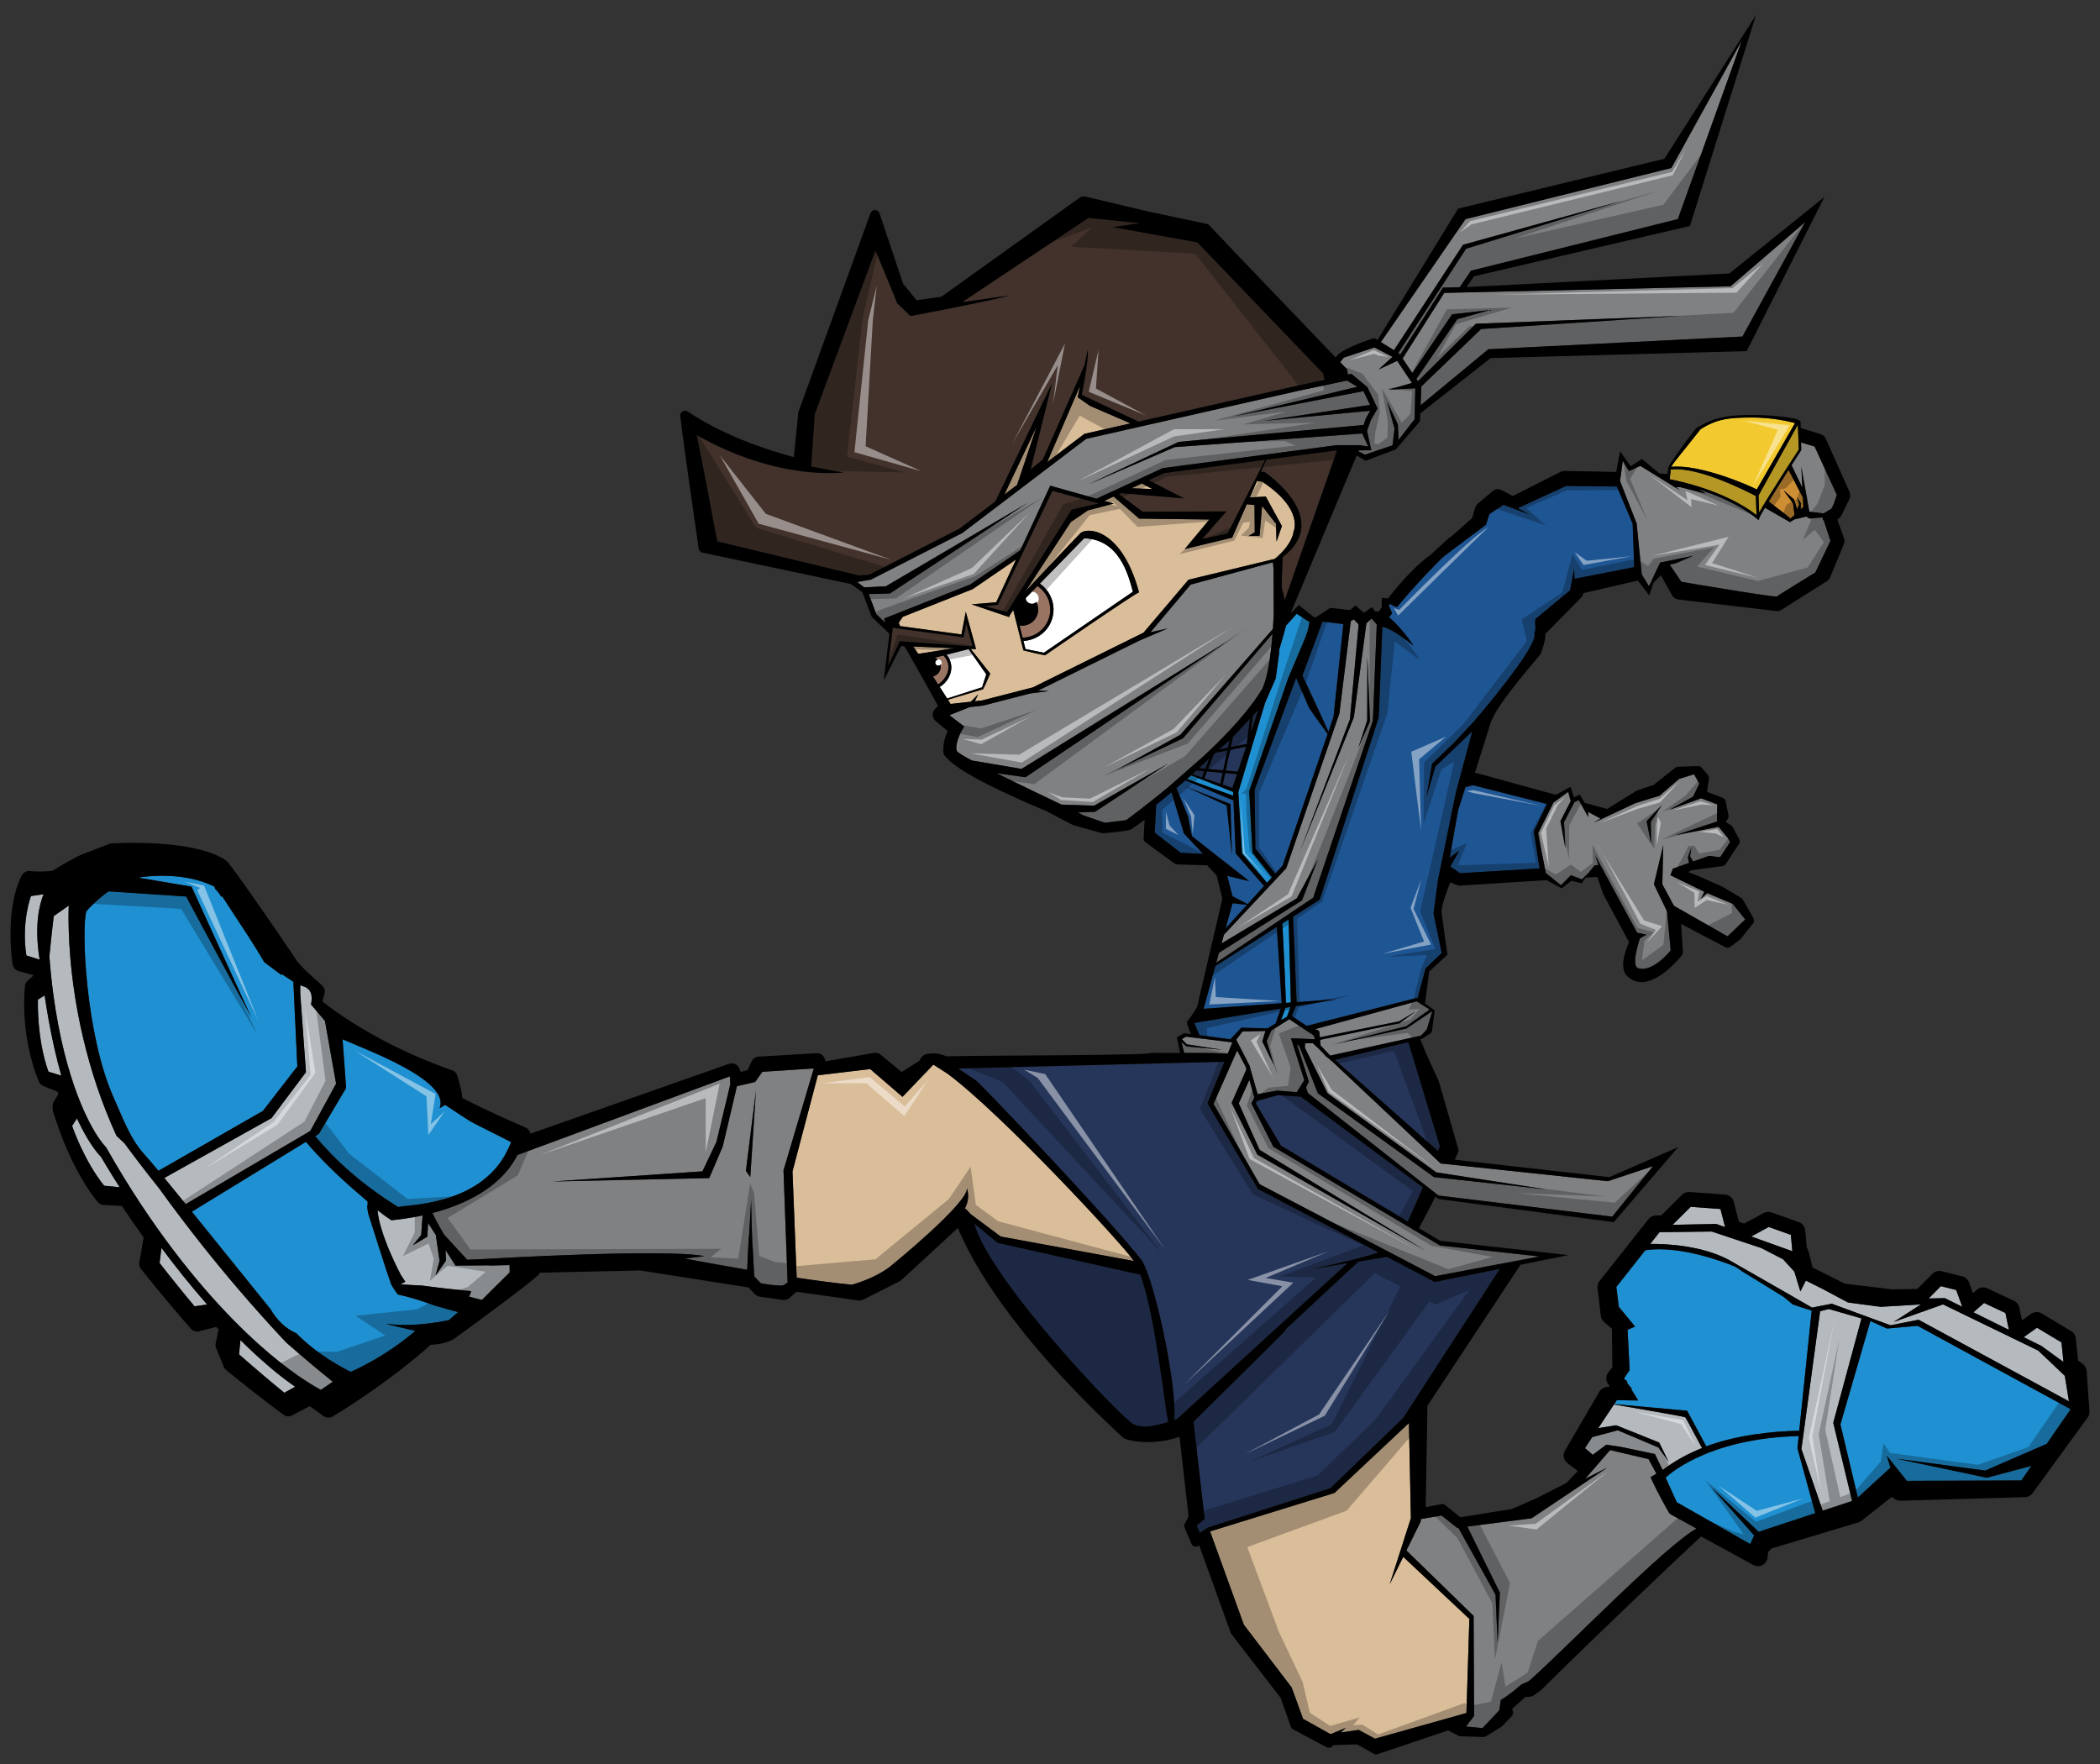 <?xml version="1.0" encoding="utf-8"?>
<!-- Generator: Adobe Illustrator 17.0.0, SVG Export Plug-In . SVG Version: 6.00 Build 0)  -->
<!DOCTYPE svg PUBLIC "-//W3C//DTD SVG 1.1//EN" "http://www.w3.org/Graphics/SVG/1.1/DTD/svg11.dtd">
<svg version="1.1" id="Layer_2" xmlns="http://www.w3.org/2000/svg" xmlns:xlink="http://www.w3.org/1999/xlink" x="0px" y="0px"
	 width="200px" height="168px" viewBox="0 0 200 168" style="enable-background:new 0 0 200 168;" xml:space="preserve">
<rect x="0" y="0" width="200" height="168" fill="#333333" stroke="none"/>
<path id="color11" style="fill:#1E5593;" d="M113.512,79.629l5.472,4.293l-2.104-0.505l0.504,1.937l1.437,0.756l1.569-1.729
	l-2.703-3.105l-0.216-5.045l-4.569-1.912c-0.29,0.253-0.575,0.5-0.859,0.74l1.103,2.691L113.512,79.629z M117.188,76.575
	l0.139,4.882l-0.499-4.743l-3.911-1.803L117.188,76.575z M121.6,88.284l0.468,7.258l-7.438,0.534l1.116-4.072L121.6,88.284z
	 M117.383,86.026l1.38,0.146l-2.034,2.242L117.383,86.026z M113.75,97.422l8.233-1.365l-0.503,1.423l-0.77,0.462l-2.485-0.069
	l-1.001,1.044l0.037,0.071l-3.041-0.402c-0.006-0.015-0.011-0.024-0.007-0.023L113.75,97.422z M155.638,54.011l-5.679,1.112
	l-0.047-0.965l-0.382,2.066l-3.288,2.723c-0.153,0.436,0.148,0.969-0.133,1.319c0.654,1.057-5.762,8.47-5.762,8.47l-1.943,2.078
	l-2.015,1.918l-0.54,3.172l0.855-2.901l3.321-3.175c0.063-0.054,0.126-0.108,0.191-0.163l-1.553,5.775l-1.721,8.399l-0.414,3.172
	l0.776,3.746l-1.543,1.489l-0.757,2.841c-0.049-0.02-0.099-0.041-0.152-0.028l-10.41,2.644l-1.42-0.942l0.404-0.942l3.962-0.657
	l-3.9,0.28l-0.339-8.142l2.536-1.611l5.625-17.375l0.345-8.624c0.421,0.082,1.295,0.448,2.97,1.816
	c-0.11-0.218-1.294-1.876-2.336-2.717c0,0,0.1-0.128,0.271-0.344c0.065-0.083-0.363-0.783-0.277-0.891
	c0.09-0.112,0.694,0.366,0.802,0.232c1.354-1.693,4.074-4.531,4.417-4.785c0.56-0.443,4.011-3.009,4.011-3.009l0.333-1.028
	l1.339-0.884l0.209,0.077l2.304,0.852l-1.146-0.614l4.595-2.112l4.84,0.05l1.501,3.55L155.638,54.011z M126.516,69.685
	c-0.684-1.538-2.476-5.351-2.476-5.351l1.912-5.13l1.988,0.232l-0.046,0.43l-0.896,8.407L126.516,69.685z M126.441,69.899
	l-4.284,12.532l-0.706,0.778l-1.887-2.397l-0.079-5.59l3.956-10.663l1.238,2.875C124.68,67.435,125.849,69.098,126.441,69.899z
	 M147.333,76.573l-1.256,2.602l0.553,3.535l-7.58,0.452l-0.919-0.631l0.84-1.512l-0.906,0.666l0.808-4.524l0.689-2.188l0.722-0.191
	L147.333,76.573z M114.576,81.33l-2.14-0.119l-2.464-1.912l0.141-2.648c0.463-0.368,0.953-0.77,1.457-1.193l1.184,3.92
	L114.576,81.33z"/>
<path id="color10" style="fill:#F2CA30;" d="M167.225,47.242l0.069,1.815c-3.048-2.355-7.444-3.258-8.254-3.409
	c-0.005-0.008-0.011-0.017-0.016-0.025l0.091-0.907C161.744,44.382,166.616,46.919,167.225,47.242z M166.901,39.764
	c-2.245,0-3.396,0.128-4.95,1.122c-1.383,1.779-2.644,3.237-2.776,3.575c2.693-0.271,7.349,1.736,8.138,2.156l3.645-6.323
	C170.491,40.166,168.878,39.764,166.901,39.764z M171.223,40.444l-3.75,6.751l0.063,1.625c0.8-1.447,3.441-5.49,3.783-6.012
	L171.223,40.444z"/>
<path id="color9" style="fill:#CE8E34;" d="M171.502,48.512v-0.608l-0.346-0.541l0.194,0.692l-0.194,0.432l-0.303-0.929
	l-0.994-0.865l0.908,1.253l0.14,1.101l-0.386,0.347l-0.382-0.335l-1.689-1.297c0.523-0.854,1.21-1.942,1.889-3.008l1.365,2.629
	l0.046,0.905L171.502,48.512z"/>
<path id="color8" style="fill:#1F90D1;" d="M120.67,84.07c-0.502-0.583-1.065-1.244-1.519-1.779
	c-0.002-0.002-0.005-0.005-0.007-0.007c-0.117-0.138-0.225-0.266-0.324-0.383c-0.018-0.022-0.033-0.04-0.051-0.061
	c-0.287-0.34-0.478-0.566-0.478-0.566l-0.359-5.829l2.557-8.536l1.009-2.293l0.314-2.331l0.002-0.058l0.021-0.012
	c-0.009-0.024-0.012-0.052-0.017-0.078l0.01-0.258c0.136-0.48,0.527-1.746,0.643-2.289l1.029-1.137l1.217,0.788
	c-0.051,0.329-0.125,0.652-0.214,0.972l-0.255,0.681l-1.575,3.739l-3.7,10.707l0.315,5.866l1.852,2.348L120.67,84.07z
	 M122.129,87.948c0.051,0.913,0.103,1.974,0.15,3.025c0.002,0.04,0.004,0.079,0.006,0.119c0.013,0.284,0.025,0.564,0.037,0.843
	c0.005,0.108,0.01,0.216,0.015,0.323c0.005,0.102,0.009,0.202,0.014,0.302c0.019,0.443,0.037,0.862,0.053,1.246
	c0.004,0.097,0.008,0.188,0.012,0.28c0.017,0.383,0.03,0.716,0.041,0.989c0.003,0.066,0.005,0.118,0.007,0.177
	c0.004,0.099,0.008,0.187,0.011,0.261l0.467-0.033l-0.213-7.911L122.129,87.948z M122.9,95.904l-0.471,0.078l-0.428,1.184
	l0.572-0.344L122.9,95.904z M113.446,73.838c-0.135,0.119-0.267,0.234-0.401,0.352l4.405,1.593l-0.016-0.366L113.446,73.838z"/>
<path id="color7" style="fill:#26365B;" d="M142.843,120.845l-9.208,14.195l-6.919,6.69l-11.61,3.73l-0.854,0.516l-0.275-0.699
	l0.76-0.617l-1.066-9.261c1.461-1.464,8.604-8.458,8.768-8.711l-0.048-0.029c3.642-3.405,6.966-6.494,6.966-6.494l2.718-0.472
	l4.561,2.4L142.843,120.845z M124.759,120.896c0,0,4.325-0.874,6.534-1.614l-11.486-6.047L115,105.081l1.613-3.961l-25.327,0.644
	l1.731,1.188c0.833,0.737,12.687,13.169,15.742,17.104c1.265,2.084,3.399,12.116,3.063,15.171c0.205-0.078,0.332-0.132,0.332-0.132
	l16.182-14.791L124.759,120.896z M119.599,105.081l2.403,4.026l12.072,7.218c0.452-0.938,1.021-2.28,1.436-3.245l-11.615-8.629
	l-0.001-0.001l-2.208-0.144l-1.973,0.554L119.599,105.081z M116.453,74.725l0.915,0.313l0.436-1.306l-1.116-0.101L116.453,74.725z
	 M114.699,74.123l1.517,0.52l0.221-1.035l-1.482-0.134L114.699,74.123z M114.695,73.45l-0.754-0.068l-0.379,0.352l0.9,0.309
	L114.695,73.45z M117.885,73.488l0.791-2.372l-1.515,0.301l-0.421,1.967L117.885,73.488z M137.129,109.167l-3.002-9.919l-6.986,1.69
	l9.808,8.686C137.061,109.342,137.129,109.167,137.129,109.167z M116.489,73.362l0.405-1.891l-1.137,0.226
	c-0.016,0.016-0.031,0.031-0.047,0.047l-0.123,0.114l-0.539,1.374L116.489,73.362z M115.167,72.247l-0.979,0.906l0.602,0.054
	L115.167,72.247z M119.028,68.479l-1.604,1.709l-0.207,0.964l1.521-0.302L119.028,68.479z M117.102,70.504l-0.995,0.868l0.845-0.168
	L117.102,70.504z M119.318,68.171l-0.197,1.612l0.726-2.175L119.318,68.171z M95.021,118.372l-2.235-1.845
	c1.51,5.406,13.903,18.41,15.159,19.107c0.841,0.465,2.34,0.107,3.302-0.206c-0.43-2.376-1.271-10.277-2.639-14.027L95.021,118.372z
	"/>
<path id="color6" style="fill:#808183;" d="M118.992,101.472l-1.256-2.449l0.596-0.788l2.184-0.045l-0.298,0.991l1.082,2.215
	l-0.665-2.243l0.435-1.001l1.718-1.083l2.328,1.545l0.09,0.234l0.012,0.131l-2.271-0.101l1.276,3.996l-0.717,1.14l-1.876-0.145
	l-1.857,0.338L118.992,101.472z M124.563,104.103l12.432,9.757l16.556,2.013l3.874-4.805l-4.296,1.428l-15.922-1.688l-10.404-9.786
	l-0.025,0.006c-0.003-0.003-0.004-0.007-0.007-0.011c-0.132-0.146-0.298-0.27-0.47-0.392c-0.249-0.288-0.508-0.561-0.788-0.817
	l-0.481-0.452l-0.736,0.005c-0.008,0.161-0.028,0.431-0.02,0.43l2.151,4.332l10.356,7.531l10.496,1.622l-10.708-1.168l-11.06-7.985
	l-1.769-4.478l-0.222-0.191l1.133,3.551l-0.27,0.561L124.563,104.103z M124,85.75l1.5-3.875l-2,3.688l-0.411,0.246l-0.402,0.24
	l-0.649,0.39l-0.536,0.32l-5.166,3.091l0.228-0.828l4.079-4.352l0.284-0.304l0.465-0.495l0.316-0.337l0.793-0.846l4.252-12.39
	c0.01,0.01,0.021,0.023,0.025,0.024c0.005,0.002-0.002-0.021-0.014-0.056l0.799-2.329l0.999-8.105l0.082-0.664l0.283-0.181
	l0.468,0.476l-0.03,0.329l-0.802,8.708l-4.75,12.563l5.125-12.75l1.141-8.556l0.052-0.387l0.494-0.468l0.495,0.569l-0.01,0.234
	l-0.359,8.92L125.063,85.5l-1.933,1.296l-0.415,0.279l-0.611,0.409l-0.532,0.357l-5.741,3.851l0.262-0.954l5.444-3.435l0.536-0.338
	l0.629-0.396l0.409-0.258L124,85.75z M129.356,71.244l1.12-2.548l-0.25-6.188l-0.016,6.088L129.356,71.244z M165.03,86.084
	l1.183,1.483l-1.686,1.608l-5.105-2.91l-1.104-2.051l0.089-3.728l-0.888,3.728l1.243,2.574l0.354,3.729c0,0-1.714,2.153-3.106,1.687
	c-0.727-0.243,0.177-2.841,0.177-2.841l0.622-0.355l-0.889-0.177l-2.219-4.084l-1.775-3.285l0.305,0.913l-0.387,0.052
	c-0.007,0.052-0.283,0.389-0.54,0.687l-0.636,0.636l-1.063-0.396l-0.938,0.959l-1.445-1.166l-0.736-3.785l1.466-2.931l1.401-1.016
	l0.236,0.888l-0.98,1.906l0.484,2.609l-0.141-2.516l0.991-1.909l0.415-0.196l0.906,1.621l-0.03-0.504
	c0.447,0.249,1.192,0.643,1.192,0.643l-0.648,0.4l3.964-1.865l2.309-0.71l1.864-1.599l1.42-0.443l0.505,0.894l-0.594,1.237
	l-2.276,1.262l3.043-1.106l1.534,0.579l-0.025,1.635l-3.974,1.307l4.124-0.805l0.857,1.035l0.246,0.397l-0.246,0.4l-0.71,1.066
	l-1.055-0.13l-1.519,0.538l-0.291-0.491l0.126-0.854l-0.327,0.955l0.11,0.526l-1.543,0.546l-0.233,0.623l3.23,1.578
	c-0.114,0.253-0.332,0.674-0.332,0.674l0.6-0.551L165.03,86.084z M158.277,76.655l-1.455,1.553l0.427,2.147l-0.027-2.081
	L158.277,76.655z M146.646,119.663l-9.492-1.043l-15.884-9.411l-2.091-4.128l0.284-0.547l-0.477-1.693l-1.009,2.24l1.985,4.43
	l15.832,9.613l-16.042-9.16l-2.455-4.934l1.409-3.182l-0.07-0.251l-0.816-1.55l-2.247,5.084l4.39,7.65l16.721,8.757L146.646,119.663
	z M171.928,21.146l-7.118,6.125l-27.262,0.622l-3.967,6.251l0.932,1.383l3.778-5.59l3.625-0.416l-3.125,0.875l-3.899,5.694
	l0.149,0.223l5.521-5.48l19.5-0.75l-19,1.25l-5.697,5.467l-0.068,1.793l6.45-5.331l24.199-1.211L171.928,21.146z M139.333,23.312
	l15.042-4.166l-14.75,4.541l-6.453,9.924l0.087,0.054l0.084,0.124l4.079-6.394l1.597-0.04l1.079-1.574l19.696-4.912l6.109-17.04
	L159.178,16l-19.606,4.87l-8.06,11.71l1.248,0.776L139.333,23.312z M172.821,42.526l-1.292-0.388l0.018,0.725
	c-0.288,0.45-0.603,0.941-0.924,1.445l1.034,2.145l-0.101-2.002l0.503,2.835l0.034,0.072l0.002,0.133l0.221,1.247l1.362,0.158
	l0.748-0.446l0.218-0.444l0.293-0.874L172.821,42.526z M117.366,99.271l-4.408-0.543l-0.406,0.237l0.479,0.492l3.422,0.531
	L113,99.661l-0.483-0.413l0.264,1.029l2.595,0.008l1.548,0.074L117.366,99.271z M120.238,65.565
	c0.502-1.118,0.793-3.131,0.956-5.214l-8.527,9.961l-6.292,3l6.042-3.333l8.812-10.077c0.031-0.445,0.056-0.888,0.076-1.326
	l-0.013-4.389l-0.061-0.636l-7.84,2.127l-3.826,4.537l1.644-0.362l-2.695,1.154l-9.658,4.772l1.062,0.032l-1.823,0.238l-4.47,1.15
	l-1.282,0.143l-1.917,0.771l0.006,0.007l0.079,0.061l1.312,1.008c0,0-0.333,0.595-0.354,0.62c-0.223,0.506-0.516,1.307-0.339,1.714
	c0.056,0.129,0.6,0.46,1.423,0.904l4.739,0.801l19.625-12.167l-19.25,12.958l-2.768-0.388c2.046,1.019,4.493,2.184,6.198,2.999
	l3.112,0.098l7.041-4l-6.958,4.584l-1.646,0.063c0.32,0.157,0.517,0.257,0.544,0.28l2.025,0.706l2.032-0.249
	c0,0,1.776-1.286,4.064-3.188l3.368-2.958C116.868,69.923,119.005,67.639,120.238,65.565z M92.408,55.663l4.765-3.257l2.849-6.148
	l4.411,1.238l6.297-2.91l16.572-2.188l2.198-0.002l0.814,0.14l-0.58-1.25l-17.859,1.298l-8.25,3.563l8.625-4.063l17.611-1.606
	l0.237-0.665l0.4-0.693l-10.124,0.964l10.105-1.522l-0.629-1.312L117.5,39.646l11.779-2.808l-0.99-0.594l-4.653,0.98l-20.193,4.571
	l-11.791,8.967l-8.705,4.44l-1.311,0.229l0.671,0.511l2.068-0.109l13.5-7.937L84.75,56.521l-2.017,0.056l0.73,1.927l0.837,0.79
	l-0.096-0.383L92.408,55.663z M136.161,96.146l-1.239-0.782l-9.68,2.651l0.252,0.093c0.089,0.032,0.151,0.111,0.162,0.204
	l0.043,0.475l7.551-1.517l1.563-0.938l-1.531,1.125l-7.56,1.576l0.05,0.543l0.921,0.956l8.651-1.903l0.549-0.595l0.514-1.733
	l-2.469,1.656l-7.031,1.531l7.031-1.75L136.161,96.146z M128.371,35.672l0.328-0.072l1.526,1.271l0.974,2.036l-0.649,1.114
	l-0.358,1.015l0.406,1.842l-1.064,0.015h-0.123l-0.039,0.094l0.633,0.316l2.617-0.894l0.191-1.596l-0.702-2.553l1.021,2.17
	l0.064,1.468l1.532-1.979l0.064-2.936l-2.553,0.128l2.233-0.638l-1.404-2.106l-1.787,0.83l1.341-1.212l-1.724-0.894l-2.922,0.971
	l-0.341,0.427c0.23,0.24,0.454,0.473,0.664,0.692C128.283,35.183,128.33,35.436,128.371,35.672z M173.628,49.548l-0.059-0.271
	l-1.22,0.117l-0.317-0.195l-1.131,0.269l-0.428,0.26l-2.382-1.371c-0.309,0.517-0.513,0.885-0.541,0.995l-0.048,0.19l-0.152-0.123
	c-1.713-1.392-3.917-2.289-5.651-2.834c0.471,0.233,0.756,0.436,0.756,0.436l-2.436-0.627l-0.395-0.004l0.378,0.311l-0.506-0.312
	l-0.032,0c-0.049-0.04-0.101-0.074-0.15-0.112l-3.087-1.906l-1.091,0.491l-0.584-0.973l-0.262,1.926l1.579,4.034l0.489,4.862
	l0.686,1.119l0.093-0.175c0.287-0.647,0.786-1.685,0.979-2.073l3.134-0.644l-1.661,0.71l-0.566,0.131l1.107,1.636
	c0,0,8.966,1.523,9.106,1.393c0.142-0.133,3.655-2.284,3.655-2.284l1.438-3.012l-0.652-2.001L173.628,49.548z M158.95,144.063
	c-0.042-0.072-1.049-1.801-1.727-3.32c-0.009-0.021-0.013-0.046-0.02-0.067c0.017-0.014,0.281-0.169,0.551-0.328l-0.75-1.383
	l-3.663-0.862l-2.364,2.733l2.108-1.067l-7.22,4.832l-6.119,0.789l3.1,6.3l-0.216,4.731l-0.196-4.542l-3.547-6.379l-0.105,0.014
	l-1.492-1.182l-1.981,0.347l-0.005,0.23l-1.361,2.755l6.401,6.235l0.046,9.522l-0.771,1.012l1.573,0.147l1.593-1.688l0.153-0.984
	c0,0,0.821-0.479,1.855-1.397c0.191-0.17,0.696-0.295,0.912-0.486c3.444-3.055,12.947-12.865,15.877-14.443l-2.449-1.341
	C159.057,144.198,158.994,144.137,158.95,144.063z M77.504,101.754l-2.887,9.711l0.393,10.676c-0.229,0.18-0.447,0.312-0.566,0.292
	c-0.614,0.004-1.109-0.07-1.983-0.215l-0.557-0.583c-0.004-0.004-0.011-0.004-0.016-0.008c-0.02-0.03-0.039-0.06-0.059-0.091
	c-0.024-0.438-0.088-1.598-0.152-2.878c-0.009-0.034-0.024-0.063-0.025-0.102c-0.025-0.439-0.138-4.181-0.109-4.32
	c-0.035,0.251-0.195,3.766-0.249,3.851c-0.06,1.188-0.111,2.311-0.135,2.846c-2.54-0.432-4.741-0.841-5.944-1.069
	c0.584-0.071,1.22-0.148,1.866-0.227c-3.505-0.729-19.602,0.186-21.257,0.283l-1.337,0.055c0,0-2.103-2.292-2.196-2.396
	c-0.003-0.003-0.737-1.223-1.104-2.051c2.841-0.747,6.456-2.303,8.089-5.526l20.208-7.482l0.055,0.166l0.001,0.628l-1.311,5.445
	l-1.329,2.797l-14.272,0.968l14.917-0.324l1.286-3.012l1.352-5.736l1.735-0.407l0.69-0.969L77.504,101.754z M71.995,103.87
	l-0.957,7.643l0.418,0.582L71.995,103.87z"/>
<path id="color5" style="fill:#DABD99;" d="M90.877,61.733c-0.938,0.15-2.271,0.362-3.423,0.539
	c-0.122-0.186-0.293-0.432-0.481-0.701L90.877,61.733z M107.671,40.324l-3.86-1.669l-1.174-0.821l0.234-1.111l-3.134,7.283
	l3.542-2.687L107.671,40.324z M108.749,46.042l-0.995,0.461l1.996,0.071L108.749,46.042z M98.741,40.595l-3.092,6.512l1.218-0.924
	L98.741,40.595z M123.188,50.648c0,0,1.054-2.08-2.919-4.733c-0.178-0.075-0.373-0.087-0.572-0.073l-0.677,1.543l1.529-0.092
	l1.534,2.809l-0.514,1.485l-0.049-1.696l-1.321-1.709l-0.244,2.842l-1.039,0.029l0.582-0.357l-0.022-2.592l-0.735-0.083
	l-1.399,3.186l-4.509,1.084l2.344-2.814l-6.688-0.084l-2.432-2.103l-0.892,0.413l0.918,0.258l-2.477,0.647l-1.624,1.11l-4.335,6.622
	c1.374-1.476,4.12-4.414,5.289-5.595c0.826-0.585,3.963-0.197,5.543,5.68c-0.021-0.176-8.956,5.986-8.956,5.986l-0.899-0.188
	l-1.16-0.282L96.5,58.094l-0.33,0.504l-0.063,0.17l-3.575-1.212l2.344-0.192l1.891-4.08l-4.126,2.819l-6.662,2.643
	c-0.231,0.324-0.372,0.53-0.374,0.559c-0.006,0.063,0.043,0.184,0.112,0.324l5.849,0.795l0.412-2.162l0.979,3.558l-0.511-0.021
	l1.861,2.354l-0.372,0.842l-0.306,0.641l-3.352,1.005c0.099,0.156,0.181,0.287,0.255,0.403l1.934-0.215l0.689-0.702l-0.31,0.66
	l0.688-0.077l4.841-1.244l10.529-5.209l4.28-5.04l8.229-1.988C123.137,51.794,123.188,50.648,123.188,50.648z M90.246,102.26
	l-1.354-0.869l-2.94,3.072l-3.075-2.647l-4.99,0.592l-2.413,9.161l0.399,10.118c1.849,0.274,3.671,0.516,5.256,0.673
	c2.663-0.777,3.838-1.892,3.838-1.892s7.298-5.943,7.123-7.32c0.235,0.813,0.066,1.45-0.193,1.925
	c0.137,0.107,0.315,0.286,0.548,0.565l2.861,2.128l12.691,2.333C106.949,118.55,95.489,106.158,90.246,102.26z M133.643,148.27
	l-1.294,2.615l2.023-6.301l-0.188-9.058l-7.094,6.661l-11.845,3.662l3.218,8.891l4.549,5.964l1.09,2.994l2.618,1.464l1.449-0.597
	l-0.491,0.439l1.719-0.252l1.553,0.838l8.709-2.445l0.281-8.964L133.643,148.27z"/>
<path id="color4" style="fill:#1F90D1;" d="M154.101,133.348l1.921,0.034l-0.685-1.116c0.031,0.003,0.065,0.003,0.097,0.005
	c-0.128-0.148-0.264-0.289-0.384-0.446c-0.076-0.099-0.095-0.195-0.091-0.286l-0.305-0.24l0.551-0.816l-0.201-3.839l0.718-0.301
	l-1.55-1.884l-0.235-1.892l2.757-3.495c3.386-0.519,7.703,1.241,8.117,1.379c0.034,0.012,0.086,0.04,0.161,0.083
	c0.06,0.007,0.119,0.019,0.182,0.052c0.271,0.14,0.515,0.299,0.739,0.48c1.039,0.624,2.627,1.605,3.984,2.452
	c0.302,0.243,0.595,0.484,0.882,0.724c0.011,0.004,0.021,0.001,0.032,0.005c0.579,0.206,1.167,0.384,1.752,0.569l-1.186,11.446
	c-2.683,0.045-6.061,0.439-8.855,1.487l-1.825-3.393l-6.944-0.631l0.238-0.359L154.101,133.348z M194.923,137.511l2.249-3.25
	l-0.013-0.077l-14.527-7.916l-2.916,0.26l-1.584-0.717l-2.854,9.848l1.659,6.967l3.107-2.855l-0.349-1.129l1.911,2.392l1.537-0.006
	c-0.002-0.001-0.004-0.003-0.006-0.004h1.919c0.006,0,0.01-0.003,0.017-0.003l7.439-0.025l0.96-1.388l-4.247,1.129l-8.641-1.819
	l8.489,1.137L194.923,137.511z M171.306,136.763c-8.981,0.236-12.676,3.968-12.676,3.968l1.066,2.342l6.99,3.98l0.379-0.82
	l-4.001-4.505l4.434,4.159l5.384-1.776l-1.697-6.179L171.306,136.763z M37.906,123.293c-0.328-0.376-0.787-1.168-0.715-1.181
	c-0.408-1.068-1.961-6.063-2.131-6.564c-0.006-0.119-0.16-0.809-0.04-0.788c-0.004-0.107-0.01-0.212-0.015-0.338
	c-0.575-0.527-3.316-2.678-5.871-5.677l-10.861,6.656c3.274,4.036,7.129,8.85,7.364,9.127c0.042,0.05,0.079,0.092,0.121,0.141
	c0.533,0.953,1.426,1.888,2.447,2.293c0.996,1.021,2.133,1.876,3.1,2.499c1.008,0.65,1.827,1.059,2.108,1.194
	c1.251-0.566,2.351-1.192,3.259-1.773c0.909-0.581,1.63-1.116,2.124-1.506c0.493-0.388,0.761-0.63,0.761-0.63
	c-1.09-0.247-1.637-0.378-2.729-0.65c0.013-0.007,0.025-0.015,0.038-0.021c1.271,0.196,2.747,0.114,3.903-0.025
	c1.155-0.138,1.99-0.328,1.99-0.328c0.35-0.303,0.525-0.455,0.875-0.757c-0.894-0.242-1.342-0.368-2.235-0.628
	C39.827,123.768,38.713,123.452,37.906,123.293z M28.319,101.565l-0.378-8.064c-0.402-0.262-0.69-0.452-1.164-0.77
	c0.021,0.056,0.038,0.101,0.058,0.151c-0.561-0.421-1.127-0.835-1.684-1.262c-0.36-0.658-0.89-1.505-1.467-2.398
	c-0.715-1.106-1.487-2.276-2.075-3.174c-0.181-0.275-0.342-0.521-0.482-0.734c-0.005,0.047-0.024,0.094-0.031,0.141
	c-0.158-0.294-0.354-0.565-0.608-0.798c-0.021-0.071-0.033-0.142-0.061-0.213c-1.037-0.517-2.162-0.798-3.22-0.931
	c-1.12-0.139-2.161-0.12-2.921-0.063c-0.557,0.04-0.959,0.102-1.137,0.132l5.093,0.862l5.705,12.476l-6.217-11.537l-7.389-0.493
	c-0.238,0.168-0.465,0.339-0.67,0.507c-0.882,0.725-1.438,1.382-1.438,1.382c-0.499,1.48-0.103,11.772,2.612,17.8
	c0.847,1.88,1.555,3.916,2.981,5.449c0.225,0.242,0.672,0.769,1.263,1.48l9.952-5.706L28.319,101.565z M42.399,105.228
	c-0.098,0.037-0.44,0.276-0.536,0.313c1.094-2.623-6.99-5.568-9.237-6.559l0.339,4.634l-2.596,4.373l-0.356,0.219
	c1.902,2.277,4.45,4.615,7.918,6.752c0.683-0.244,7.741-0.054,10.367-5.335l-0.012-0.039l0.035-0.012
	c0.125-0.255,0.251-0.509,0.354-0.79c0.037-0.023-3.567-1.788-3.941-2.027C44.02,106.299,43.344,105.867,42.399,105.228z"/>
<path id="color3" style="fill:#B5BABE;" d="M3.774,91.396c-0.506-0.159-0.76-0.238-1.266-0.402
	c-0.246-1.611-0.137-3.033,0.036-4.043c0.172-1.01,0.406-1.613,0.406-1.613c0.479-0.067,0.721-0.104,1.2-0.173
	c-0.192,0.467-0.418,1.194-0.531,2.22C3.506,88.411,3.506,89.741,3.774,91.396z M164.296,116.868l-0.442-1.725l-2.832-0.209
	l-1.727,1.716l4.158-0.083L164.296,116.868z M153.712,133.758l-1.5,2.259l1.708-0.276l4.097,1.643l0.905,1.851l-0.975-1.381
	l-3.87-1.635l-2.431,0.647l-0.701,1.055l0.746,0.637l1.288-0.966l1.372,0.205l3.257,0.682l0.736,1.524
	c1.167-0.881,2.437-1.566,3.753-2.093c-0.373-0.701-1.525-2.856-1.588-2.927C160.445,134.911,155.241,134.019,153.712,133.758z
	 M27.229,127.834c-0.86-0.917-1.637-1.769-2.362-2.579c-0.724-0.808-1.394-1.573-2.034-2.321c-0.641-0.745-1.25-1.472-1.854-2.204
	c-0.604-0.733-1.203-1.474-1.816-2.248c-0.613-0.774-1.241-1.584-1.904-2.457c-0.663-0.873-1.36-1.812-2.108-2.849
	c-0.673-0.843-1.173-1.481-1.669-2.125c-0.495-0.645-0.985-1.294-1.632-2.167c-0.303-0.281-0.454-0.424-0.756-0.707
	c-0.729-1.594-1.352-3.189-1.875-4.747c-0.523-1.56-0.947-3.083-1.291-4.535c-0.344-1.451-0.605-2.83-0.803-4.108
	c-0.197-1.277-0.332-2.452-0.421-3.495c-0.09-1.039-0.136-1.948-0.159-2.696c-0.023-0.749-0.022-1.335-0.016-1.735
	c0.005-0.401,0.018-0.614,0.018-0.614c-0.573,0.398-0.86,0.6-1.431,1.003c-0.093,0.761-0.156,1.334-0.218,1.908
	c-0.063,0.574-0.123,1.149-0.196,1.919c0.181,2.457,0.48,4.614,0.835,6.493c0.355,1.876,0.769,3.475,1.189,4.828
	c0.418,1.353,0.849,2.458,1.249,3.355c0.402,0.897,0.773,1.587,1.089,2.105c0.316,0.521,0.576,0.87,0.757,1.092
	c0.18,0.221,0.279,0.313,0.279,0.313c1.104,1.956,2.204,3.743,3.283,5.378c1.079,1.636,2.135,3.116,3.159,4.462
	c1.021,1.346,2.009,2.556,2.951,3.645c0.943,1.088,1.84,2.055,2.686,2.918c0.846,0.862,1.639,1.618,2.376,2.283
	c0.738,0.665,1.42,1.237,2.041,1.732c0.622,0.495,1.185,0.914,1.686,1.266c0.502,0.352,0.943,0.638,1.323,0.871
	c0.379,0.232,0.696,0.412,0.953,0.549c0.455-0.307,0.681-0.461,1.135-0.768c-0.905-0.732-1.58-1.291-2.248-1.855
	C28.777,129.177,28.111,128.608,27.229,127.834z M174.181,124.669l-0.837,0.208l-1.78,13.131l2.028,5.868l2.799-0.924l-1.795-7.446
	l2.69-9.94L174.181,124.669z M196.648,131.031l-2.532-2.404l-9.063-4.399l-4.71,1.677l2.604-1.676l-3.828,0.231l-3.123-0.415
	l-2.412-1.287l-1.6-0.8l-0.52,1.038l-0.577-1.893l-1.075-1.173l-2.073-1.071l-4.718-1.569l-4.973,0.061l-0.882,1.118
	c1.336-0.015,5.248,0.099,7.974,1.803c3.087,1.749,7.432,4.263,7.432,4.263l1.888-0.369l5.591,2.053l2.671-0.529l14.321,7.769
	L196.648,131.031z M22.9,127.625c-0.057,0.542-0.082,0.814-0.133,1.358c0.852,0.752,1.495,1.306,2.141,1.855
	c0.647,0.548,1.295,1.094,2.168,1.806c0.416-0.23,0.624-0.345,1.04-0.575c-0.791-0.539-1.637-1.196-2.514-1.945
	C24.723,129.375,23.814,128.533,22.9,127.625z M46.621,120.528l-0.03-0.018l-3.207,0.025l-0.957-1.485l0.051,1.002l-0.994,1.419
	l0.378-1.398l-0.353-2.447l-0.741-1.149l-0.07,1.303l-1.378,0.824l0.794-0.986l0.133-1.863c-1.693,0.371-2.932,0.447-2.972,0.461
	c-0.452-0.292-0.894-0.618-1.321-0.962c0.077,1.09,0.615,2.644,1.154,3.917c0.54,1.274,1.076,2.266,1.076,2.266
	c0.168,0.254,0.252,0.382,0.421,0.635c-0.187,0.103-0.281,0.154-0.468,0.256c0.833,0.052,1.25,0.073,2.081,0.111
	c0.936,0.125,1.635,0.21,2.333,0.29c0.7,0.079,1.4,0.154,2.329,0.244c-0.081,0.207-0.121,0.31-0.201,0.521
	c0.486,0.128,0.729,0.19,1.216,0.314c0.528-0.527,0.925-0.922,1.321-1.316c0.397-0.394,0.795-0.786,1.327-1.31
	c-0.006-0.285-0.009-0.47-0.012-0.694L46.621,120.528z M29.622,95.669c0.107-0.558,0.138-1.256-0.412-1.578
	c-0.011-0.007-0.024-0.007-0.036-0.013c0.016-0.007,0.028-0.012,0.045-0.019c-0.255-0.094-0.429-0.158-0.626-0.232v0.77l0.546,7.516
	l-3.279,4.372l-10.21,5.702c0.599,0.727,1.294,1.577,2.037,2.491l11.863-6.963l2.46-4.51l-1.061-5.97
	C30.504,96.716,30.075,96.183,29.622,95.669z M190.992,125.045l-2.034-0.952l-1.011,0.888l3.38,1.673L190.992,125.045z
	 M186.883,124.455l-0.579-1.597l-1.46-0.368l-1.166,1.174l1.546-0.031L186.883,124.455z M196.525,129.713l-0.196-1.868l-2.333-1.396
	l-1.208,0.863l-0.047,0.041l1.673,0.826L196.525,129.713z M15.377,118.845c-0.073,0.575-0.108,0.864-0.176,1.443
	c0.653,0.838,1.149,1.459,1.648,2.076c0.499,0.62,1,1.236,1.679,2.047c0.481-0.067,0.721-0.102,1.201-0.171
	c-0.775-0.883-1.534-1.789-2.263-2.696C16.735,120.638,16.035,119.73,15.377,118.845z M170.558,117.604l-2.105-0.748l-1.669,0.903
	l3.917,1.404L170.558,117.604z M8.353,108.459c-0.396-0.659-0.75-1.355-1.026-1.944c-0.183,0.284-0.275,0.43-0.459,0.716
	c0,0,0.284,0.837,0.809,1.969c0.524,1.132,1.294,2.556,2.241,3.726c0.59,0.06,0.887,0.09,1.477,0.146
	c-1.114-1.749-1.766-2.881-1.766-2.881C9.188,109.742,8.75,109.119,8.353,108.459z M4.623,97.084
	c-0.151-0.834-0.275-1.61-0.372-2.285c-0.256,0.16-0.383,0.239-0.639,0.399c0,0-0.035,0.941,0.075,2.274
	c0.111,1.332,0.372,3.055,0.924,4.587c0.492,0.156,0.738,0.233,1.23,0.386c-0.253-0.896-0.484-1.816-0.688-2.725
	C4.951,98.812,4.773,97.919,4.623,97.084z"/>
<path id="color2" style="fill:#42322B;" d="M127.332,42.896l-4.972,14.252c-0.095-0.469-0.189-0.843-0.27-1.114
	c-0.006-0.229-0.012-0.428-0.019-0.632l0.089-2.342c4.882-3.736-1.772-8.144-1.772-8.144s-0.117,0.006-0.299,0.032l0.513-1.168
	L127.332,42.896z M94.795,47.754c2.239-4.701,5.398-11.251,5.398-11.251l-2.027,8.191l1.15-0.941l3.963-8.967l0.318-1.507
	c0.133,0.881-0.573,4.329-0.573,4.329l5.411,2.543l15.093-3.416l2.607-0.573c-0.062-0.274-0.105-0.627-0.14-0.616L114.03,23.084
	l-8.075-1.457l2.646-0.366l-4.941-0.504l-12.01,8.015c1.683-0.237,3.439-0.484,4.562-0.644c-2.298,0.629-9.499,1.974-9.499,1.974
	l-1.286-1.236c0.013-0.087-2.053-5.001-2.053-5.001l-5.779,15.578l-0.339,4.964c1.88,0.425,3.11,0.578,3.11,0.578
	s-6.205,0.897-14.012-3.549c0.395,1.822,1.952,10.119,1.952,10.119l13.516,3.258c0,0,0.396-0.027,0.923-0.072l0.046-0.008
	l8.595-4.393L94.795,47.754z M110.866,45.061l-1.452,0.673l3.363,1.737l-6.028-0.502l-0.189,0.088l2.271,1.678l7.984-0.029
	l-2.342,2.629l2.441-0.53l3.572-7.008L110.866,45.061z M91.767,60.702L85.862,59.9l-0.836-0.114l-0.029,0.235l-0.055,0.453
	l-0.012,0.098l-0.346,2.842l1.111-2.346l0.058,0.004l0.917,0.064l5.417,0.381l0.229,0.016l0.308,0.021l-0.604-2.192L91.767,60.702z
	 M100.234,46.747l-2.538,5.301l-0.426,0.891l-2.229,4.657l-0.952,0.109l-0.323,0.021l2.14,0.564l4.904-7.77l0.667-1.056l0.587-0.93
	l1.161-0.266l1.416-0.324l-0.674-0.183L100.234,46.747z"/>
<path id="color1" style="fill:#9A7463;" d="M90.315,63.338c-0.056-0.359-0.226-0.668-0.459-0.913l-0.82,0.209
	c0.094,0.047,0.18,0.106,0.256,0.18c0.024-0.006,0.041-0.028,0.067-0.028c0.181,0,0.328,0.147,0.328,0.328
	c0,0.092-0.039,0.174-0.101,0.234c0.075,0.5-0.249,0.956-0.731,1.075c0.167,0.259,0.333,0.515,0.489,0.758
	C89.932,64.815,90.425,64.048,90.315,63.338z M97.097,59.58l0.294,1.152c1.119-0.034,2.149-0.746,2.506-1.871
	c0.372-1.173-0.115-2.394-1.092-3.048l-0.513,0.525c0.357,0.015,0.645,0.305,0.645,0.667c0,0.176-0.071,0.333-0.182,0.453
	c0.132,0.325,0.163,0.694,0.048,1.057C98.569,59.254,97.839,59.685,97.097,59.58z"/>
<path id="fill" style="fill:#FFFFFF;" d="M93.529,65.455l-3.323,1.071c-0.201-0.316-0.44-0.691-0.708-1.106
	c0.71-0.407,1.215-1.276,1.084-2.124c-0.057-0.363-0.215-0.681-0.434-0.945l2.098-0.532l1.685,2.4L93.529,65.455z M97.469,61.04
	l0.198,0.774l1.753,0.351l8.475-5.809c-0.428-1.582-1.275-4.987-4.643-5.092l-4.22,4.318c1.056,0.735,1.573,2.084,1.164,3.375
	C99.804,60.189,98.69,60.975,97.469,61.04z M98.293,56.338l-0.607,0.622c-0.002,0.506,0.701,0.74,1.011,0.355
	c0.024,0.046,0.039,0.096,0.059,0.143c0.11-0.12,0.182-0.277,0.182-0.453C98.938,56.644,98.65,56.354,98.293,56.338z M89.359,62.786
	c-0.026,0-0.043,0.022-0.067,0.028c0.003,0.003,0.008,0.005,0.012,0.008c-0.151,0.033-0.255,0.172-0.231,0.327
	c0.025,0.162,0.176,0.272,0.337,0.247c0.067-0.01,0.117-0.052,0.16-0.097c0.003,0.017,0.014,0.028,0.017,0.045
	c0,0.001,0,0.002,0,0.003c0.062-0.059,0.101-0.142,0.101-0.234C89.688,62.933,89.54,62.786,89.359,62.786z"/>
<path id="outline" d="M198.998,134.402l-0.271-3.827c-0.021-0.273-0.158-0.521-0.378-0.683l-0.435-0.313l-0.221-2.116
	c-0.026-0.283-0.192-0.544-0.441-0.694l-2.805-1.677c-0.315-0.188-0.712-0.173-1.012,0.041l-0.868,0.619l-0.254-1.224
	c-0.061-0.285-0.253-0.527-0.516-0.649l-2.528-1.183c-0.33-0.157-0.726-0.103-1.003,0.143l-0.366,0.322l-0.368-1.015
	c-0.105-0.291-0.347-0.509-0.644-0.584l-1.966-0.493c-0.312-0.08-0.649,0.013-0.88,0.243l-1.439,1.445l-2.363,0.044l-4.539-0.548
	l-3.067-1.534l-0.4-1.56c-0.034-0.122-0.088-0.233-0.16-0.328l-0.152-1.657c-0.033-0.361-0.275-0.67-0.617-0.787l-2.585-0.918
	c-0.248-0.088-0.521-0.065-0.75,0.059l-1.861,1.007l-0.502-0.179l-0.483-1.89c-0.101-0.384-0.432-0.662-0.826-0.691l-3.388-0.252
	c-0.287-0.013-0.54,0.085-0.722,0.268l-1.968,1.957l-0.517,0.01c-0.285,0.01-0.541,0.14-0.708,0.357l-4.654,5.883
	c-0.128,0.162-0.198,0.366-0.198,0.575c0,0.033,0.002,0.066,0.006,0.101l0.31,2.641c0.021,0.223,0.132,0.435,0.312,0.591
	l0.746,0.648l0.04,3.68l-0.371,0.453c-0.135,0.163-0.209,0.371-0.209,0.585c0,0.213,0.073,0.421,0.208,0.586l0.154,0.188
	l-0.345,0.048c-0.282,0.038-0.534,0.208-0.674,0.453l-3.274,5.604c-0.082,0.14-0.126,0.302-0.126,0.466
	c0,0.189,0.056,0.369,0.162,0.523c0.117,0.173,0.718,0.622,1.196,0.944l-1.086,1.153l-2.964,1.501l-2.252,0.979l-4.902,0.784
	l-1.431-1.156c-0.103-0.083-0.237-0.117-0.367-0.093l-1.497,0.283l0.17-9.661l8.838-13.389c0.006-0.009,0.004-0.021,0.009-0.03
	l4.584-0.921l-12.224-1.364l-2.007-1.2c0.6-1.16,1.157-2.216,1.56-2.997l0.287,0.214l16.696,2.208l6.129-7.142l-6.552,2.855
	l-14.726-1.666c0.188-0.387,0.378-0.788,0.378-0.834c0-0.043-0.006-0.085-0.018-0.125l-1.886-6.537
	c-0.417-0.894-0.838-1.791-1.225-2.693l-0.303-0.735c-0.04-0.1-0.085-0.198-0.123-0.298c-0.047-0.122-0.084-0.181-0.115-0.241
	l0.177-0.043l0.834-0.543c0.061-0.04,0.102-0.104,0.111-0.178l0.25-1.833c0.014-0.093-0.025-0.185-0.102-0.238l-0.811-0.579
	l0.407-3.039l1.728-1.598l-0.54-3.914c-0.151-0.634,0.783-2.893,0.783-2.893l0.017-0.092l0.725,0.284
	c0.061,0.024,0.127,0.035,0.193,0.031l8.281-0.518l1.425,0.782l0.938-0.729l0.958,0.25l0.4-0.55l1.11-0.056l0.516,1.548
	c0.009,0.024,0.019,0.048,0.03,0.07l2.467,4.594c-0.189,0.416-0.566,1.351-0.566,2.135c0,0.476,0.136,0.849,0.403,1.106
	c0.421,0.406,0.928,0.592,1.506,0.552c1.767-0.122,3.612-2.452,3.689-2.551c0.063-0.08,0.096-0.178,0.096-0.278
	c0-0.01,0-0.02-0.001-0.029l-0.171-2.675l4.216,2.215c0.154,0.082,0.343,0.066,0.481-0.039l0.904-0.684
	c0.029-0.022,0.056-0.048,0.079-0.077l1.17-1.451c0.066-0.083,0.1-0.183,0.1-0.283c0-0.077-0.02-0.154-0.059-0.224l-1.008-1.771
	c-0.039-0.067-0.094-0.124-0.16-0.164l-1.776-1.064c-0.016-0.01-0.033-0.019-0.051-0.026l-2.219-0.977l-0.999-0.395l0.336-0.177
	l2.914-0.393c0.129-0.017,0.244-0.089,0.315-0.196l1.268-1.905c0.05-0.075,0.076-0.162,0.076-0.25c0-0.073-0.018-0.146-0.054-0.214
	l-0.622-1.154c-0.039-0.071-0.097-0.131-0.165-0.173l-0.494-0.297l0.2-0.32c0.045-0.072,0.068-0.155,0.068-0.238
	c0-0.029-0.003-0.06-0.009-0.089l-0.266-1.332c-0.03-0.152-0.137-0.278-0.282-0.333l-1.49-0.567c0-0.005,0-0.009,0.001-0.013
	l0.178-1.242c0.002-0.021,0.004-0.042,0.004-0.063c0-0.106-0.038-0.21-0.107-0.292l-0.584-0.688
	c-0.089-0.105-0.221-0.164-0.359-0.159l-1.901,0.065c-0.096,0.004-0.188,0.038-0.264,0.098l-2.069,1.638l-1.521,0.507
	c-0.033,0.012-0.064,0.025-0.095,0.044l-2.808,1.732l-2.14-0.589l-0.443-0.776l-0.559,0.26l-0.335-1.005l-1.404,0.766l-7.552-2.079
	c-0.05-0.013-0.102-0.019-0.154-0.014l1.539-4.881c0.779-2.036,4.784-6.385,4.741-6.485c0,0,0.564-1.535,0.405-1.84l3.418-3.47
	c0.12-0.117,0.2-0.272,0.228-0.438l5.19-1.201l1.092,1.423l0.385-1.188l0.71-0.741l1.075,1.911c0.121,0.218,0.342,0.367,0.591,0.398
	l9.311,1.098c0.191,0.02,0.374-0.023,0.52-0.119l4.317-2.722c0.141-0.089,0.247-0.216,0.309-0.365l1.305-3.154
	c0.04-0.093,0.063-0.196,0.063-0.303c0-0.089-0.016-0.176-0.045-0.26l-0.634-1.78l0.166-0.129c0.104-0.087,0.173-0.177,0.224-0.277
	l0.76-1.562c0.053-0.105,0.081-0.227,0.081-0.348c0-0.112-0.023-0.221-0.069-0.322l-2.263-5.07c-0.091-0.207-0.271-0.366-0.49-0.432
	l-1.897-0.589l-0.016-0.669l-0.42-0.194c-0.018-0.006-1.783-0.381-4.16-0.381c-2.294,0-3.754,0.233-5.379,1.28
	c-1.613,2.065-2.552,3.478-2.622,3.695c-0.004,0-0.008,0-0.011,0.001l0.004,0.02c-0.002,0.007-0.008,0.023-0.009,0.026l-0.062,0.603
	c-0.236-0.015-0.497-0.028-0.77-0.042l-1.684-1.385l-1.063,0.689l-1.015-1.422l-0.366,1.969c-2.211-0.062-3.9-0.081-4.844-0.095
	l-0.089-0.002c-0.148-0.002-0.274,0.029-0.387,0.096l-4.533,2.293l-1.035-0.557c-0.285-0.152-0.64-0.115-0.885,0.094l-1.402,1.18
	c-0.105,0.091-0.184,0.203-0.23,0.327c-0.015,0.033-0.123,0.341-0.32,1.054c-0.362,0.308-2.101,1.912-2.161,1.868
	c-0.028-0.021-1.748,1.611-1.833,1.668c-0.993,0.67-2.627,2.291-4.007,4.12l-0.604-0.05v0.893c-0.09,0.132-0.186,0.263-0.271,0.396
	l-0.347-0.002l-0.31-0.415l-0.776,0.544l-0.797-0.706l-0.523,0.448l-1.706-0.2c-0.105-0.012-0.212,0.014-0.302,0.072l-1.186,0.785
	l-0.141,0.018c-0.023,0.003-0.041,0.019-0.063,0.025l-1.477-1.175l-0.782,0.782l6.295-15.035l0.858,0.505l2.873-1.085l2.298-2.681
	l0.028-0.747l6.693-5.265l24.392-0.663l7.396-14.679l-9.051,7.285l-25.027,1.295l0.701-1.027l20.573-4.793l6.291-20.088
	l-8.72,13.687l-19.646,4.746l-7.679,12.517l-0.293-0.182c0,0-1.835,0.515-3.148,1.322c-0.207,0.127-0.386,0.32-0.55,0.517
	c-3.913-4.077-10.064-10.492-12.032-12.586c-0.063-0.067-0.146-0.113-0.235-0.133l-5.72-1.211l-5.79-1.378
	c-0.217-0.055-0.453-0.01-0.642,0.125l-13.123,9.402l-2.359,0.332c-0.291-0.359-0.765-0.94-1.241-1.502
	c-0.012-0.013-0.023-0.025-0.036-0.038l-2.261-6.746c-0.061-0.182-0.231-0.305-0.422-0.308c-0.192-0.002-0.364,0.117-0.43,0.297
	l-6.857,18.916c-0.013,0.035-0.021,0.071-0.024,0.108l-0.423,4.216c-2.863-0.766-6.782-2.117-10.119-4.349
	c-0.146-0.098-0.336-0.101-0.486-0.01c-0.135,0.083-0.216,0.229-0.216,0.385c0,0.018,0.001,0.035,0.003,0.053
	c0.357,3.092,1.744,12.546,1.758,12.641c0.026,0.183,0.161,0.33,0.339,0.374l14.15,2.992l1.094,0.772l0.889,2.345l1.688,1.622
	l-0.539,4.438l1.66-3.27l0.268,0.011c0.068,0.094,0.135,0.185,0.209,0.286c0,0,2.592,4.549,3.031,5.404l-0.287,0.302
	c-0.141,0.147-0.217,0.342-0.217,0.546c0,0.01,0.001,0.037,0.001,0.047c0.015,0.219,0.118,0.422,0.285,0.56l1.14,0.947
	c-0.26,0.535-0.423,1.198-0.423,1.762c0,0.069,0.003,0.137,0.007,0.202c0.012,0.151,0.065,0.294,0.155,0.412
	c0.029,0.04,0.081,0.084,0.115,0.124l-0.002,0.01l0.029,0.021c1.315,1.495,6.168,3.688,9.468,5.063l2.578,1.354l2.737,0.764
	l0.079-0.01c0.046,0.011,0.093,0.024,0.141,0.02c0.066-0.004,1.604-0.126,2.43-0.302c0.054-0.012,0.104-0.032,0.149-0.063
	c0.352-0.227,0.789-0.536,1.289-0.908l-0.092,1.752v0.023c0,0.145,0.068,0.279,0.184,0.364l2.759,2.022
	c0.074,0.054,0.162,0.085,0.254,0.088l2.854,0.083l0.913,0.979l0.533,2.212l-2.396,10.27c0,0-0.602,1.086-0.994,1.433
	c-0.013,0.12,0.235,0.827,0.422,1.182l-0.652-0.086l-0.709,0.375l0.302,1.506l-2.721-0.009c-0.07-0.001-0.139,0.015-0.199,0.044
	c-0.833,0.134-7.938,0.182-12.668,0.213c-2.975,0.02-5.556,0.037-6.68,0.068c-0.428-0.183-0.943-0.351-1.634-0.254
	c-0.497,0.026-0.79,0.324-0.89,0.654l-0.72,0.465l-1.001,0.636l-2.003-1.655c-0.181-0.148-0.414-0.21-0.642-0.169l-4.615,0.806
	l-0.034-0.155c-0.081-0.381-0.435-0.649-0.823-0.623l-5.503,0.332c-0.292,0.02-0.548,0.194-0.669,0.457l-0.388,0.835l-0.67,0.16
	l-0.088-0.268c-0.066-0.2-0.211-0.368-0.4-0.462c-0.191-0.095-0.415-0.107-0.615-0.036l-18.902,6.646
	c-0.047-0.255-0.218-0.474-0.462-0.579c-0.882-0.378-1.615-0.707-2.298-1.018c-0.683-0.312-1.314-0.609-1.995-0.938
	c-0.535-0.258-1.099-0.533-1.737-0.854c-0.011-0.459-0.164-1.029-0.333-1.623c-0.051-0.178-0.097-0.332-0.123-0.448
	c-0.063-0.272-0.256-0.486-0.519-0.575c-0.003-0.001-0.007-0.002-0.01-0.003c-0.043-0.015-0.329-0.112-0.799-0.286
	c-0.698-0.256-1.423-0.544-2.158-0.856c-1.046-0.445-2.065-0.921-3.03-1.412c-1.182-0.604-2.333-1.257-3.422-1.941
	c-1.055-0.665-2.04-1.357-2.931-2.059c0.062-0.229,0.117-0.437,0.199-0.734c0.019-0.067,0.028-0.139,0.028-0.21
	c0-0.224-0.096-0.438-0.263-0.588c-0.653-0.585-0.981-0.882-1.627-1.482l-0.697-0.741c-0.085-0.143-0.246-0.378-0.542-0.816
	c-0.377-0.558-0.914-1.348-1.546-2.272l-0.143-0.209c-0.6-0.873-1.277-1.857-1.989-2.872c-0.595-0.849-1.491-2.114-2.395-3.304
	c-0.01-0.013-0.021-0.026-0.033-0.039c-0.101-0.104-0.304-0.272-0.7-0.479c-0.492-0.255-1.099-0.479-1.804-0.668
	c-0.942-0.256-2.058-0.442-3.315-0.557c-1.542-0.141-3.294-0.17-5.206-0.087c-0.078,0.002-0.165,0.02-0.249,0.053l-2.475,0.951
	c-0.822,0.318-2.191,1.137-2.929,1.605c-0.647,0.104-1.813,0.093-2.107,0.04c-0.352-0.059-0.689,0.112-0.844,0.425
	c-0.498,0.981-0.827,2.221-0.976,3.681C1.031,87.654,1,88.284,1,88.938c0,0.479,0.017,0.963,0.049,1.44
	c0.059,0.898,0.151,1.469,0.152,1.474c0.046,0.302,0.271,0.553,0.569,0.635c0.588,0.159,0.955,0.259,1.431,0.384l0.001,0.013
	l-0.585,0.549c-0.141,0.129-0.229,0.31-0.247,0.505c-0.046,0.551-0.069,1.11-0.069,1.665c0,0.996,0.075,2.008,0.221,3.008
	c0.161,1.101,0.409,2.178,0.738,3.198c0.257,0.791,0.458,1.219,0.459,1.223c0.084,0.18,0.232,0.321,0.417,0.396l0.052,0.022
	c0.521,0.213,0.843,0.343,1.295,0.522c0.025,0.077,0.05,0.153,0.075,0.23l-0.43,0.7c-0.066,0.106-0.106,0.233-0.115,0.364
	c-0.002,0.034-0.005,0.095-0.005,0.168c0,0.211,0.022,0.389,0.066,0.528c0.579,1.794,1.241,3.456,1.915,4.81
	c0.52,1.04,1.066,1.978,1.626,2.787c0.427,0.617,0.698,0.922,0.709,0.935c0.142,0.156,0.333,0.249,0.54,0.262
	c0.716,0.043,1.133,0.065,1.746,0.094c0.29,0.439,0.602,0.903,0.932,1.385c0.357,0.521,0.738,1.063,1.138,1.62
	c-0.158,0.873-0.251,1.41-0.411,2.385c-0.007,0.043-0.011,0.086-0.011,0.128c0,0.179,0.062,0.354,0.173,0.493
	c0.615,0.773,1.136,1.414,1.624,2.008c0.489,0.594,0.948,1.142,1.445,1.727c0.494,0.584,1.029,1.209,1.679,1.949
	c0.198,0.225,0.499,0.317,0.788,0.245c0.664-0.169,1.064-0.273,1.621-0.421c0.078,0.084,0.155,0.167,0.233,0.25
	c-0.095,0.436-0.159,0.735-0.261,1.22l-0.018,0.086c-0.011,0.055-0.017,0.108-0.017,0.161c0,0.104,0.021,0.205,0.06,0.3
	c0.281,0.71,0.428,1.068,0.723,1.781c0.049,0.119,0.128,0.226,0.23,0.31c0.954,0.781,1.764,1.429,2.707,2.164
	c0.905,0.708,1.726,1.334,2.742,2.092c0.248,0.186,0.582,0.209,0.85,0.06l1.658-0.878c0.451,0.328,0.781,0.565,1.326,0.953
	c0.264,0.186,0.614,0.196,0.874,0.026c0.001,0,0.342-0.201,0.907-0.555c0.518-0.327,1.341-0.857,2.313-1.525
	c1.072-0.735,2.108-1.488,3.079-2.236c1.097-0.847,2.111-1.687,3.017-2.499c0.626-0.028,1.654-0.175,2.25-0.583
	c0.442-0.306,6.963-5.066,7.989-6.054c0.069-0.067,0.125-0.146,0.166-0.232l9.542-0.217l10.317,1.616l0.618,0.646
	c0.123,0.127,0.284,0.21,0.456,0.235l2.206,0.316c0.23,0.033,0.462-0.037,0.636-0.191l0.667-0.592l5.882,0.828
	c0.16,0.021,0.319-0.005,0.462-0.075l3.424-1.722c0.106-0.04,0.183-0.109,0.22-0.144l5.382-4.961
	c1.247,3.042,5.004,10.031,15.699,19.941c0.084,0.08,0.192,0.143,0.309,0.177c1.621,0.487,3.708,0.279,5.099-0.225l0.866,7.581
	l-0.362,0.68c-0.035,0.066-0.053,0.14-0.053,0.213c0,0.06,0.011,0.118,0.035,0.175l0.647,1.538c0.057,0.137,0.177,0.235,0.321,0.267
	c0.145,0.03,0.294-0.011,0.401-0.111l0.014-0.013l3.013,8.343c0.017,0.044,0.039,0.085,0.068,0.122l4.676,6.052l0.979,2.761
	c0.038,0.105,0.113,0.194,0.212,0.247l3.194,1.709c0.167,0.09,0.372,0.065,0.514-0.062l0.159-0.143l2.235-0.071l1.578,0.896
	c0.112,0.063,0.245,0.076,0.366,0.035l6.722-2.264l0.982,0.512c0.061,0.031,0.126,0.049,0.194,0.051l2.168,0.067
	c0.088,0.003,0.175-0.02,0.249-0.065l1.459-0.892c0.033-0.021,0.063-0.045,0.091-0.073l0.918-0.957
	c0.082-0.086,0.125-0.198,0.125-0.313c0-0.052-0.009-0.104-0.027-0.154l-0.077-0.214c0.247-0.223,0.686-0.62,1.261-1.136
	c0.042-0.006,0.113-0.008,0.163-0.01c0.22-0.008,0.52-0.019,0.746-0.222c0.066-0.06,0.154-0.116,0.244-0.175
	c0.122-0.08,0.26-0.172,0.38-0.279c3.318-3.323,12.579-12.191,15.218-14.608l4.966,2.717c0.277,0.146,0.602,0.149,0.872,0.008
	c0.278-0.146,0.461-0.418,0.491-0.729l0.052-0.514l0.319-0.333l8.283-2.49c0.109-0.032,0.218-0.088,0.314-0.167l2.845-2.257
	l0.313,0.208c0.168,0.11,0.362,0.164,0.551,0.153l11.834-0.341c0.279-0.007,0.55-0.147,0.721-0.377l5.248-7.201
	c0.115-0.158,0.177-0.352,0.177-0.547C199,134.451,198.999,134.411,198.998,134.402z M192.788,127.313l1.208-0.863l2.333,1.396
	l0.196,1.868l-2.111-1.533l-1.673-0.826L192.788,127.313z M188.958,124.093l2.034,0.952l0.335,1.608l-3.38-1.673L188.958,124.093z
	 M184.844,122.49l1.46,0.368l0.579,1.597l-1.659-0.822l-1.546,0.031L184.844,122.49z M168.452,116.856l2.105,0.748l0.143,1.56
	l-3.917-1.404L168.452,116.856z M161.021,114.935l2.832,0.209l0.442,1.725l-0.843-0.301l-4.158,0.083L161.021,114.935z
	 M158.049,117.351l4.973-0.061l4.718,1.569l2.073,1.071l1.075,1.173l0.577,1.893l0.52-1.038l1.6,0.8l2.412,1.287l3.123,0.415
	l3.828-0.231l-2.604,1.676l4.71-1.677l9.063,4.399l2.532,2.404l0.395,2.427l-14.321-7.769l-2.671,0.529l-5.591-2.053l-1.888,0.369
	c0,0-4.345-2.514-7.432-4.263c-2.726-1.704-6.638-1.817-7.974-1.803L158.049,117.351z M155.337,132.266
	c0.031,0.003,0.065,0.003,0.097,0.005c-0.128-0.148-0.264-0.289-0.384-0.446c-0.076-0.099-0.095-0.195-0.091-0.286l-0.305-0.24
	l0.551-0.816l-0.201-3.839l0.718-0.301l-1.55-1.884l-0.235-1.892l2.757-3.495c3.386-0.519,7.703,1.241,8.117,1.379
	c0.034,0.012,0.086,0.04,0.161,0.083c0.06,0.007,0.119,0.019,0.182,0.052c0.271,0.14,0.515,0.299,0.739,0.48
	c1.039,0.624,2.627,1.605,3.984,2.452c0.302,0.243,0.595,0.484,0.882,0.724c0.011,0.004,0.021,0.001,0.032,0.005
	c0.579,0.206,1.167,0.384,1.752,0.569l-1.186,11.446c-2.683,0.045-6.061,0.439-8.855,1.487l-1.825-3.393l-6.944-0.631l0.238-0.359
	l0.13-0.018l1.921,0.034L155.337,132.266z M151.646,136.865l2.431-0.647l3.87,1.635l0.975,1.381l-0.905-1.851l-4.097-1.643
	l-1.708,0.276l1.5-2.259c1.529,0.261,6.733,1.153,6.798,1.224c0.063,0.07,1.215,2.226,1.588,2.927
	c-1.316,0.527-2.586,1.212-3.753,2.093l-0.736-1.524l-3.257-0.682l-1.372-0.205l-1.288,0.966l-0.746-0.637L151.646,136.865z
	 M137.154,118.62l9.492,1.043l-9.962,1.876l-16.721-8.757l-4.39-7.65l2.247-5.084l0.816,1.55l0.07,0.251l-1.409,3.182l2.455,4.934
	l16.042,9.16l-15.832-9.613l-1.985-4.43l1.009-2.24l0.477,1.693l-0.284,0.547l2.091,4.128L137.154,118.62z M121.3,101.396
	l-0.665-2.243l0.435-1.001l1.718-1.083l2.328,1.545l0.09,0.234l0.012,0.131l-2.271-0.101l1.276,3.996l-0.717,1.14l-1.876-0.145
	l-1.857,0.338l-0.779-2.735l-1.256-2.449l0.596-0.788l2.184-0.045l-0.298,0.991L121.3,101.396z M122.727,87.568l0.213,7.911
	l-0.467,0.033c-0.003-0.07-0.007-0.169-0.011-0.261c-0.002-0.054-0.005-0.117-0.007-0.177c-0.011-0.271-0.025-0.609-0.041-0.989
	c-0.004-0.091-0.008-0.185-0.012-0.28c-0.016-0.384-0.034-0.803-0.053-1.246c-0.005-0.1-0.009-0.2-0.014-0.302
	c-0.005-0.106-0.01-0.215-0.015-0.323c-0.012-0.277-0.024-0.559-0.037-0.843c-0.002-0.04-0.004-0.079-0.006-0.119
	c-0.048-1.049-0.101-2.112-0.15-3.025L122.727,87.568z M122.43,95.982l0.471-0.078l-0.326,0.918l-0.572,0.344L122.43,95.982z
	 M134.074,116.325l-12.072-7.218l-2.403-4.026l0.114-0.221l1.973-0.554l2.208,0.144l0.001,0.001l11.615,8.629
	C135.096,114.045,134.526,115.388,134.074,116.325z M153.129,112.495l4.296-1.428l-3.874,4.805l-16.556-2.013l-12.432-9.757
	l-0.179-0.539l0.27-0.561l-1.133-3.551l0.222,0.191l1.769,4.478l11.06,7.985l10.708,1.168l-10.496-1.622l-10.356-7.531l-2.151-4.332
	c-0.009,0.001,0.012-0.269,0.02-0.43l0.736-0.005l0.481,0.452c0.28,0.257,0.539,0.529,0.788,0.817
	c0.172,0.122,0.338,0.246,0.47,0.392c0.003,0.004,0.004,0.008,0.007,0.011l0.025-0.006l10.404,9.786L153.129,112.495z
	 M137.129,109.167c0,0-0.068,0.175-0.181,0.457l-9.808-8.686l6.986-1.69L137.129,109.167z M136.161,96.146l-2.224,1.593l-7.031,1.75
	l7.031-1.531l2.469-1.656l-0.514,1.733l-0.549,0.595l-8.651,1.903l-0.921-0.956l-0.05-0.543l7.56-1.576l1.531-1.125l-1.563,0.938
	l-7.551,1.517l-0.043-0.475c-0.011-0.093-0.073-0.172-0.162-0.204l-0.252-0.093l9.68-2.651L136.161,96.146z M149.354,75.415
	l0.236,0.888l-0.98,1.906l0.484,2.609l-0.141-2.516l0.991-1.909l0.415-0.196l0.906,1.621l-0.03-0.504
	c0.447,0.249,1.192,0.643,1.192,0.643l-0.648,0.4l3.964-1.865l2.309-0.71l1.864-1.599l1.42-0.443l0.505,0.894l-0.594,1.237
	l-2.276,1.262l3.043-1.106l1.534,0.579l-0.025,1.635l-3.974,1.307l4.124-0.805l0.857,1.035l0.246,0.397l-0.246,0.4l-0.71,1.066
	l-1.055-0.13l-1.519,0.538l-0.291-0.491l0.126-0.854l-0.327,0.955l0.11,0.526l-1.543,0.546l-0.233,0.623l3.23,1.578
	c-0.114,0.253-0.332,0.674-0.332,0.674l0.6-0.551l2.442,1.029l1.183,1.483l-1.686,1.608l-5.105-2.91l-1.104-2.051l0.089-3.728
	l-0.888,3.728l1.243,2.574l0.354,3.729c0,0-1.714,2.153-3.106,1.687c-0.727-0.243,0.177-2.841,0.177-2.841l0.622-0.355l-0.889-0.177
	l-2.219-4.084l-1.775-3.285l0.305,0.913l-0.387,0.052c-0.007,0.052-0.283,0.389-0.54,0.687l-0.636,0.636l-1.063-0.396l-0.938,0.959
	l-1.445-1.166l-0.736-3.785l1.466-2.931L149.354,75.415z M147.333,76.573l-1.256,2.602l0.553,3.535l-7.58,0.452l-0.919-0.631
	l0.84-1.512l-0.906,0.666l0.808-4.524l0.689-2.188l0.722-0.191L147.333,76.573z M171.547,42.864l-0.018-0.725l1.292,0.388
	l2.116,4.605l-0.293,0.874l-0.218,0.444l-0.748,0.446l-1.362-0.158l-0.221-1.247l-0.002-0.133l-0.034-0.072l-0.503-2.835
	l0.101,2.002l-1.034-2.145C170.944,43.805,171.259,43.314,171.547,42.864z M171.156,47.363l0.194,0.692l-0.194,0.432l-0.303-0.929
	l-0.994-0.865l0.908,1.253l0.14,1.101l-0.386,0.347l-0.382-0.335l-1.689-1.297c0.523-0.854,1.21-1.942,1.889-3.008l1.365,2.629
	l0.046,0.905l-0.248,0.223v-0.608L171.156,47.363z M171.223,40.444l0.096,2.364c-0.342,0.522-2.983,4.565-3.783,6.012l-0.063-1.625
	L171.223,40.444z M161.951,40.885c1.554-0.994,2.705-1.122,4.95-1.122c1.977,0,3.59,0.402,4.057,0.53l-3.645,6.323
	c-0.789-0.42-5.444-2.427-8.138-2.156C159.308,44.123,160.568,42.665,161.951,40.885z M159.115,44.717
	c2.629-0.335,7.501,2.202,8.109,2.525l0.069,1.815c-3.048-2.355-7.444-3.258-8.254-3.409c-0.005-0.008-0.011-0.017-0.016-0.025
	L159.115,44.717z M154.552,43.887l0.584,0.973l1.091-0.491l3.087,1.906c0.05,0.039,0.102,0.073,0.15,0.112l0.032,0l0.506,0.312
	l-0.378-0.311l0.395,0.004l2.436,0.627c0,0-0.285-0.202-0.756-0.436c1.734,0.545,3.938,1.442,5.651,2.834l0.152,0.123l0.048-0.19
	c0.028-0.11,0.232-0.478,0.541-0.995l2.382,1.371l0.428-0.26l1.131-0.269l0.317,0.195l1.22-0.117l0.059,0.271l0.049-0.039
	l0.652,2.001l-1.438,3.012c0,0-3.514,2.151-3.655,2.284c-0.141,0.131-9.106-1.393-9.106-1.393l-1.107-1.636l0.566-0.131l1.661-0.71
	l-3.134,0.644c-0.192,0.388-0.691,1.426-0.979,2.073l-0.093,0.175l-0.686-1.119l-0.489-4.862l-1.579-4.034L154.552,43.887z
	 M132.291,58.788c0,0,0.1-0.128,0.271-0.344c0.065-0.083-0.363-0.783-0.277-0.891c0.09-0.112,0.694,0.366,0.802,0.232
	c1.354-1.693,4.074-4.531,4.417-4.785c0.56-0.443,4.011-3.009,4.011-3.009l0.333-1.028l1.339-0.884l0.209,0.077l2.304,0.852
	l-1.146-0.614l4.595-2.112l4.84,0.05l1.501,3.55l0.149,4.13l-5.679,1.112l-0.047-0.965l-0.382,2.066l-3.288,2.723
	c-0.153,0.436,0.148,0.969-0.133,1.319c0.654,1.057-5.762,8.47-5.762,8.47l-1.943,2.078l-2.015,1.918l-0.54,3.172l0.855-2.901
	l3.321-3.175c0.063-0.054,0.126-0.108,0.191-0.163l-1.553,5.775l-1.721,8.399l-0.414,3.172l0.776,3.746l-1.543,1.489l-0.757,2.841
	c-0.049-0.02-0.099-0.041-0.152-0.028l-10.41,2.644l-1.42-0.942l0.404-0.942l3.962-0.657l-3.9,0.28l-0.339-8.142l2.536-1.611
	l5.625-17.375l0.345-8.624c0.421,0.082,1.295,0.448,2.97,1.816C134.517,61.287,133.333,59.629,132.291,58.788z M125.952,59.204
	l1.988,0.232l-0.046,0.43l-0.896,8.407l-0.482,1.412c-0.684-1.538-2.476-5.351-2.476-5.351L125.952,59.204z M126.441,69.899
	l-4.284,12.532l-0.706,0.778l-1.887-2.397l-0.079-5.59l3.956-10.663l1.238,2.875C124.68,67.435,125.849,69.098,126.441,69.899z
	 M123.5,58.453l1.217,0.788c-0.051,0.329-0.125,0.652-0.214,0.972l-0.255,0.681l-1.575,3.739l-3.7,10.707l0.315,5.866l1.852,2.348
	l-0.47,0.517c-0.502-0.583-1.065-1.244-1.519-1.779c-0.002-0.002-0.005-0.005-0.007-0.007c-0.116-0.138-0.226-0.266-0.324-0.383
	c-0.018-0.022-0.033-0.04-0.051-0.061c-0.287-0.34-0.478-0.566-0.478-0.566l-0.359-5.829l2.557-8.536l1.009-2.293l0.314-2.331
	l0.002-0.058l0.021-0.012c-0.009-0.024-0.012-0.052-0.017-0.078l0.01-0.258c0.136-0.48,0.527-1.746,0.643-2.289L123.5,58.453z
	 M116.895,71.471l-0.405,1.891l-1.44-0.131l0.539-1.374l0.123-0.114c0.016-0.016,0.031-0.031,0.047-0.047L116.895,71.471z
	 M116.106,71.373l0.995-0.868l-0.15,0.7L116.106,71.373z M116.437,73.608l-0.221,1.035l-1.517-0.52l0.255-0.649L116.437,73.608z
	 M114.79,73.208l-0.602-0.054l0.979-0.906L114.79,73.208z M114.695,73.45l-0.232,0.592l-0.9-0.309l0.379-0.352L114.695,73.45z
	 M117.435,75.416l0.016,0.366l-4.405-1.593c0.135-0.117,0.267-0.233,0.401-0.352L117.435,75.416z M117.368,75.038l-0.915-0.313
	l0.234-1.094l1.116,0.101L117.368,75.038z M116.74,73.384l0.421-1.967l1.515-0.301l-0.791,2.372L116.74,73.384z M117.218,71.151
	l0.207-0.964l1.604-1.709l-0.29,2.37L117.218,71.151z M119.121,69.783l0.197-1.612l0.528-0.563L119.121,69.783z M122.36,57.148
	c-0.095-0.469-0.189-0.843-0.27-1.114c-0.006-0.229-0.012-0.428-0.019-0.632l0.089-2.342c4.882-3.736-1.772-8.144-1.772-8.144
	s-0.117,0.006-0.299,0.032l0.513-1.168l6.73-0.885L122.36,57.148z M112.777,47.471l-3.363-1.737l1.452-0.673l9.621-1.265
	l-3.572,7.008l-2.441,0.53l2.342-2.629l-7.984,0.029l-2.271-1.678l0.189-0.088L112.777,47.471z M107.754,46.503l0.995-0.461
	l1.001,0.532L107.754,46.503z M164.81,27.271l7.118-6.125l-5.981,10.907l-24.199,1.211l-6.45,5.331l0.068-1.793l5.697-5.467l19-1.25
	l-19.5,0.75l-5.521,5.48l-0.149-0.223l3.899-5.694l3.125-0.875l-3.625,0.416l-3.778,5.59l-0.932-1.383l3.967-6.251L164.81,27.271z
	 M139.571,20.87L159.178,16l6.726-12.171l-6.109,17.04l-19.696,4.912l-1.079,1.574l-1.597,0.04l-4.079,6.394l-0.084-0.124
	l-0.087-0.054l6.453-9.924l14.75-4.541l-15.042,4.166l-6.573,10.044l-1.248-0.776L139.571,20.87z M127.976,34.062l2.922-0.971
	l1.724,0.894l-1.341,1.212l1.787-0.83l1.404,2.106l-2.233,0.638l2.553-0.128l-0.064,2.936l-1.532,1.979l-0.064-1.468l-1.021-2.17
	l0.702,2.553l-0.191,1.596l-2.617,0.894l-0.633-0.316l0.039-0.094h0.123l1.064-0.015l-0.406-1.842l0.358-1.015l0.649-1.114
	l-0.974-2.036l-1.526-1.271l-0.328,0.072c-0.041-0.236-0.088-0.489-0.072-0.491c-0.21-0.219-0.434-0.452-0.664-0.692L127.976,34.062
	z M68.307,51.555c0,0-1.557-8.297-1.952-10.119c7.808,4.446,14.012,3.549,14.012,3.549s-1.23-0.153-3.11-0.578l0.339-4.964
	l5.779-15.578c0,0,2.065,4.914,2.053,5.001l1.286,1.236c0,0,7.201-1.345,9.499-1.974c-1.123,0.159-2.879,0.406-4.562,0.644
	l12.01-8.015l4.941,0.504l-2.646,0.366l8.075,1.457l11.966,12.463c0.034-0.012,0.078,0.342,0.14,0.616l-2.607,0.573l-15.093,3.416
	l-5.411-2.543c0,0,0.706-3.448,0.573-4.329l-0.318,1.507l-3.963,8.967l-1.15,0.941l2.027-8.191c0,0-3.159,6.55-5.398,11.251
	l-3.408,2.585l-8.595,4.393l-0.046,0.008c-0.527,0.045-0.923,0.072-0.923,0.072L68.307,51.555z M103.811,38.655l3.86,1.669
	l-4.392,0.994l-3.542,2.687l3.134-7.283l-0.234,1.111L103.811,38.655z M96.867,46.182l-1.218,0.924l3.092-6.512L96.867,46.182z
	 M84.3,59.294l-0.837-0.79l-0.73-1.927l2.017-0.056l13.125-8.625l-13.5,7.937l-2.068,0.109l-0.671-0.511l1.311-0.229l8.705-4.44
	l11.791-8.967l20.193-4.571l4.653-0.98l0.99,0.594L117.5,39.646l12.352-2.397l0.629,1.312l-10.105,1.522l10.124-0.964l-0.4,0.693
	l-0.237,0.665l-17.611,1.606l-8.625,4.063l8.25-3.563l17.859-1.298l0.58,1.25l-0.814-0.14l-2.198,0.002l-16.572,2.188l-6.297,2.91
	l-4.411-1.238l-2.849,6.148l-4.765,3.257l-8.204,3.247L84.3,59.294z M98.756,57.458c-0.02-0.048-0.035-0.098-0.059-0.143
	c-0.31,0.386-1.013,0.151-1.011-0.355l0.607-0.622l0.513-0.525c0.977,0.653,1.464,1.875,1.092,3.048
	c-0.357,1.125-1.388,1.837-2.506,1.871l-0.294-1.152c0.742,0.104,1.473-0.326,1.707-1.066
	C98.919,58.152,98.888,57.783,98.756,57.458z M99.032,55.582l4.22-4.318c3.367,0.104,4.215,3.51,4.643,5.092l-8.475,5.809
	l-1.753-0.351l-0.198-0.774c1.221-0.065,2.335-0.851,2.727-2.083C100.605,57.666,100.088,56.317,99.032,55.582z M104.641,47.944
	l-1.416,0.324l-1.161,0.266l-0.587,0.93l-0.667,1.056l-4.904,7.77l-2.14-0.564l0.323-0.021l0.952-0.109l2.229-4.657l0.426-0.891
	l2.538-5.301l3.733,1.015L104.641,47.944z M85.753,61.073l-0.058-0.004l-1.111,2.346l0.346-2.842l0.012-0.098l0.055-0.453
	l0.029-0.235l0.836,0.114l5.905,0.802l0.255-1.338l0.604,2.192l-0.308-0.021l-0.229-0.016l-5.417-0.381L85.753,61.073z
	 M86.972,61.571l3.905,0.162c-0.938,0.15-2.271,0.362-3.423,0.539C87.331,62.087,87.16,61.841,86.972,61.571z M88.855,64.423
	c0.482-0.119,0.807-0.575,0.731-1.075c0-0.001,0-0.002,0-0.003c-0.002-0.017-0.013-0.028-0.017-0.045
	c-0.043,0.045-0.093,0.087-0.16,0.097c-0.162,0.025-0.312-0.085-0.337-0.247c-0.024-0.155,0.08-0.294,0.231-0.327
	c-0.003-0.004-0.008-0.005-0.012-0.008c-0.076-0.074-0.162-0.133-0.256-0.18l0.82-0.209c0.233,0.245,0.403,0.554,0.459,0.913
	c0.11,0.71-0.383,1.477-0.97,1.843C89.188,64.938,89.023,64.682,88.855,64.423z M90.206,66.526c-0.201-0.316-0.44-0.691-0.708-1.106
	c0.71-0.407,1.215-1.276,1.084-2.124c-0.057-0.363-0.215-0.681-0.434-0.945l2.098-0.532l1.685,2.4l-0.402,1.236L90.206,66.526z
	 M90.279,66.64l3.352-1.005l0.306-0.641l0.372-0.842l-1.861-2.354l0.511,0.021l-0.979-3.558l-0.412,2.162l-5.849-0.795
	c-0.069-0.141-0.118-0.261-0.112-0.324c0.002-0.028,0.143-0.235,0.374-0.559l6.662-2.643l4.126-2.819l-1.891,4.08l-2.344,0.192
	l3.575,1.212l0.063-0.17l0.33-0.504l0.966,3.846l1.16,0.282l0.899,0.188c0,0,8.935-6.162,8.956-5.986
	c-1.58-5.877-4.717-6.265-5.543-5.68c-1.169,1.181-3.915,4.119-5.289,5.595l4.335-6.622l1.624-1.11l2.477-0.647l-0.918-0.258
	l0.892-0.413l2.432,2.103l6.688,0.084l-2.344,2.814l4.509-1.084l1.399-3.186l0.735,0.083l0.022,2.592l-0.582,0.357l1.039-0.029
	l0.244-2.842l1.321,1.709l0.049,1.696l0.514-1.485l-1.534-2.809l-1.529,0.092l0.677-1.543c0.199-0.014,0.395-0.002,0.572,0.073
	c3.973,2.653,2.919,4.733,2.919,4.733s-0.052,1.146-1.774,2.58l-8.229,1.988l-4.28,5.04l-10.529,5.209l-4.841,1.244l-0.688,0.077
	l0.31-0.66l-0.689,0.702l-1.934,0.215C90.46,66.926,90.378,66.796,90.279,66.64z M107.247,78.113l-2.032,0.249l-2.025-0.706
	c-0.027-0.023-0.224-0.124-0.544-0.28l1.646-0.063l6.958-4.584l-7.041,4l-3.112-0.098c-1.705-0.815-4.152-1.979-6.198-2.999
	l2.768,0.388l19.25-12.958L97.292,73.229l-4.739-0.801c-0.823-0.444-1.367-0.776-1.423-0.904c-0.177-0.407,0.116-1.208,0.339-1.714
	c0.021-0.025,0.354-0.62,0.354-0.62l-1.312-1.008l-0.079-0.061l-0.006-0.007l1.917-0.771l1.282-0.143l4.47-1.15l1.823-0.238
	l-1.062-0.032l9.658-4.772l2.695-1.154l-1.644,0.362l3.826-4.537l7.84-2.127l0.061,0.636l0.013,4.389
	c-0.021,0.438-0.045,0.881-0.076,1.326l-8.812,10.077l-6.042,3.333l6.292-3l8.527-9.961c-0.163,2.082-0.454,4.096-0.956,5.214
	c-1.233,2.074-3.37,4.358-5.559,6.403l-3.368,2.958C109.023,76.828,107.247,78.113,107.247,78.113z M112.437,81.211l-2.464-1.912
	l0.141-2.648c0.463-0.368,0.953-0.77,1.457-1.193l1.184,3.92l1.822,1.953L112.437,81.211z M113.512,79.629l-0.368-1.88l-1.103-2.691
	c0.284-0.24,0.569-0.487,0.859-0.74l4.569,1.912l0.216,5.045l2.703,3.105l-1.569,1.729l-1.437-0.756l-0.504-1.937l2.104,0.505
	L113.512,79.629z M118.763,86.172l-2.034,2.242l0.654-2.388L118.763,86.172z M116.092,90.738l5.444-3.435l0.536-0.338l0.629-0.396
	l0.409-0.258L124,85.75l1.5-3.875l-2,3.688l-0.411,0.246l-0.402,0.24l-0.649,0.39l-0.536,0.32l-5.166,3.091l0.228-0.828l4.079-4.352
	l0.284-0.304l0.465-0.495l0.316-0.337l0.793-0.846l4.252-12.39c0.01,0.01,0.021,0.023,0.025,0.024
	c0.005,0.002-0.002-0.021-0.014-0.056l0.799-2.329l0.999-8.105l0.082-0.664l0.283-0.181l0.468,0.476l-0.03,0.329l-0.802,8.708
	l-4.75,12.563l5.125-12.75l1.141-8.556l0.052-0.387l0.494-0.468l0.495,0.569l-0.01,0.234l-0.359,8.92L125.063,85.5l-1.933,1.296
	l-0.415,0.279l-0.611,0.409l-0.532,0.357l-5.741,3.851L116.092,90.738z M115.745,92.004l5.854-3.72l0.468,7.258l-7.438,0.534
	L115.745,92.004z M121.983,96.057l-0.503,1.423l-0.77,0.462l-2.485-0.069l-1.001,1.044l0.037,0.071l-3.041-0.402
	c-0.006-0.015-0.011-0.024-0.007-0.023l-0.464-1.14L121.983,96.057z M113.031,99.458l-0.479-0.492l0.406-0.237l4.408,0.543
	l-0.443,1.088l-1.548-0.074l-2.595-0.008l-0.264-1.029L113,99.661l3.453,0.328L113.031,99.458z M109.658,100.719
	c0.006,0.262-16.565,0.234-19.629,0.327C93.092,100.953,109.658,100.98,109.658,100.719z M41.864,105.54
	c0.095-0.036,0.438-0.275,0.536-0.313c0.944,0.64,1.621,1.071,2.334,1.528c0.374,0.239,3.979,2.005,3.941,2.027
	c-0.103,0.281-0.229,0.535-0.354,0.79l-0.035,0.012l0.012,0.039c-2.626,5.281-9.685,5.091-10.367,5.335
	c-3.468-2.137-6.017-4.475-7.918-6.752l0.356-0.219l2.596-4.373l-0.339-4.634C34.874,99.972,42.958,102.917,41.864,105.54z
	 M28.593,94.597v-0.77c0.197,0.074,0.371,0.139,0.626,0.232c-0.017,0.007-0.029,0.012-0.045,0.019
	c0.011,0.006,0.024,0.006,0.036,0.013c0.55,0.322,0.519,1.021,0.412,1.578c0.453,0.514,0.882,1.047,1.327,1.566l1.061,5.97
	l-2.46,4.51l-11.863,6.963c-0.743-0.914-1.438-1.765-2.037-2.491l10.21-5.702l3.279-4.372L28.593,94.597z M8.232,86.778
	c0,0,0.556-0.657,1.438-1.382c0.206-0.168,0.433-0.339,0.67-0.507l7.389,0.493l6.217,11.537l-5.705-12.476l-5.093-0.862
	c0.178-0.03,0.58-0.092,1.137-0.132c0.761-0.058,1.802-0.076,2.921,0.063c1.059,0.133,2.184,0.414,3.22,0.931
	c0.028,0.071,0.041,0.143,0.061,0.213c0.255,0.233,0.45,0.504,0.608,0.798c0.007-0.047,0.026-0.094,0.031-0.141
	c0.14,0.214,0.301,0.459,0.482,0.734c0.588,0.897,1.36,2.067,2.075,3.174c0.578,0.894,1.107,1.74,1.467,2.398
	c0.557,0.427,1.123,0.841,1.684,1.262c-0.019-0.051-0.036-0.096-0.058-0.151c0.473,0.317,0.762,0.508,1.164,0.77l0.378,8.064
	l-3.279,4.236l-9.952,5.706c-0.591-0.712-1.039-1.238-1.263-1.48c-1.426-1.533-2.134-3.569-2.981-5.449
	C8.129,98.551,7.733,88.259,8.232,86.778z M2.509,90.994c-0.246-1.611-0.137-3.033,0.036-4.043c0.172-1.01,0.406-1.613,0.406-1.613
	c0.479-0.067,0.721-0.104,1.2-0.173c-0.192,0.467-0.418,1.194-0.531,2.22c-0.112,1.026-0.113,2.356,0.156,4.012
	C3.268,91.237,3.015,91.158,2.509,90.994z M4.611,102.059c-0.553-1.532-0.813-3.255-0.924-4.587
	c-0.11-1.332-0.075-2.274-0.075-2.274c0.256-0.16,0.382-0.239,0.639-0.399c0.097,0.675,0.221,1.451,0.372,2.285
	c0.151,0.835,0.328,1.728,0.532,2.636c0.203,0.908,0.434,1.829,0.688,2.725C5.35,102.292,5.104,102.215,4.611,102.059z
	 M9.918,112.925c-0.947-1.17-1.717-2.594-2.241-3.726c-0.524-1.132-0.809-1.969-0.809-1.969c0.183-0.286,0.275-0.432,0.459-0.716
	c0.276,0.589,0.63,1.285,1.026,1.944c0.396,0.66,0.834,1.283,1.276,1.73c0,0,0.652,1.132,1.766,2.881
	C10.805,113.015,10.508,112.984,9.918,112.925z M18.527,124.411c-0.679-0.811-1.18-1.427-1.679-2.047
	c-0.499-0.617-0.995-1.238-1.648-2.076c0.068-0.579,0.102-0.868,0.176-1.443c0.658,0.886,1.359,1.793,2.088,2.699
	c0.729,0.907,1.488,1.813,2.263,2.696C19.248,124.31,19.008,124.344,18.527,124.411z M27.076,132.645
	c-0.872-0.712-1.521-1.258-2.168-1.806c-0.646-0.55-1.289-1.104-2.141-1.855c0.051-0.544,0.077-0.816,0.133-1.358
	c0.914,0.908,1.822,1.75,2.701,2.499c0.877,0.749,1.724,1.406,2.514,1.945C27.7,132.3,27.492,132.414,27.076,132.645z
	 M30.56,132.365c-0.257-0.137-0.574-0.316-0.953-0.549c-0.379-0.233-0.821-0.52-1.323-0.871c-0.501-0.352-1.064-0.77-1.686-1.266
	c-0.622-0.495-1.303-1.067-2.041-1.732c-0.737-0.665-1.531-1.421-2.376-2.283c-0.846-0.863-1.743-1.83-2.686-2.918
	c-0.941-1.089-1.93-2.299-2.951-3.645c-1.023-1.346-2.08-2.826-3.159-4.462c-1.079-1.635-2.179-3.422-3.283-5.378
	c0,0-0.099-0.092-0.279-0.313c-0.181-0.222-0.44-0.571-0.757-1.092c-0.316-0.519-0.688-1.208-1.089-2.105
	c-0.4-0.897-0.831-2.003-1.249-3.355c-0.42-1.354-0.834-2.952-1.189-4.828c-0.355-1.879-0.654-4.036-0.835-6.493
	c0.073-0.771,0.134-1.345,0.196-1.919c0.062-0.574,0.125-1.147,0.218-1.908c0.571-0.403,0.858-0.604,1.431-1.003
	c0,0-0.012,0.213-0.018,0.614c-0.006,0.4-0.008,0.986,0.016,1.735c0.022,0.748,0.069,1.657,0.159,2.696
	c0.09,1.043,0.224,2.218,0.421,3.495c0.197,1.278,0.458,2.657,0.803,4.108c0.343,1.452,0.768,2.976,1.291,4.535
	c0.523,1.559,1.145,3.153,1.875,4.747c0.302,0.283,0.453,0.426,0.756,0.707c0.647,0.873,1.137,1.522,1.632,2.167
	c0.496,0.644,0.996,1.282,1.669,2.125c0.748,1.037,1.445,1.976,2.108,2.849c0.664,0.873,1.291,1.683,1.904,2.457
	c0.613,0.774,1.212,1.515,1.816,2.248c0.604,0.732,1.214,1.459,1.854,2.204c0.64,0.748,1.31,1.514,2.034,2.321
	c0.725,0.811,1.502,1.662,2.362,2.579c0.882,0.774,1.547,1.343,2.217,1.908c0.669,0.564,1.343,1.124,2.248,1.855
	C31.241,131.904,31.015,132.059,30.56,132.365z M42.759,125.721c0,0-0.834,0.19-1.99,0.328c-1.156,0.14-2.632,0.222-3.903,0.025
	c-0.013,0.007-0.025,0.015-0.038,0.021c1.092,0.272,1.639,0.403,2.729,0.65c0,0-0.267,0.242-0.761,0.63
	c-0.494,0.39-1.215,0.925-2.124,1.506c-0.909,0.581-2.008,1.208-3.259,1.773c-0.281-0.136-1.1-0.544-2.108-1.194
	c-0.967-0.623-2.104-1.478-3.1-2.499c-1.021-0.405-1.914-1.34-2.447-2.293c-0.042-0.049-0.078-0.091-0.121-0.141
	c-0.235-0.277-4.09-5.091-7.364-9.127l10.861-6.656c2.555,2.999,5.296,5.149,5.871,5.677c0.005,0.126,0.01,0.231,0.015,0.338
	c-0.121-0.021,0.033,0.669,0.04,0.788c0.17,0.501,1.724,5.496,2.131,6.564c-0.072,0.013,0.387,0.805,0.715,1.181
	c0.807,0.159,1.921,0.475,3.492,1.043c0.893,0.26,1.341,0.386,2.235,0.628C43.284,125.266,43.108,125.418,42.759,125.721z
	 M47.217,122.489c-0.396,0.394-0.793,0.789-1.321,1.316c-0.487-0.124-0.73-0.187-1.216-0.314c0.08-0.21,0.121-0.314,0.201-0.521
	c-0.929-0.09-1.629-0.165-2.329-0.244c-0.699-0.08-1.398-0.165-2.333-0.29c-0.831-0.038-1.248-0.06-2.081-0.111
	c0.188-0.102,0.281-0.153,0.468-0.256c-0.168-0.253-0.252-0.381-0.421-0.635c0,0-0.537-0.991-1.076-2.266
	c-0.539-1.273-1.078-2.827-1.154-3.917c0.427,0.344,0.87,0.67,1.321,0.962c0.039-0.014,1.279-0.09,2.972-0.461l-0.133,1.863
	l-0.794,0.986l1.378-0.824l0.07-1.303l0.741,1.149l0.353,2.447l-0.378,1.398l0.994-1.419l-0.051-1.002l0.957,1.485l3.207-0.025
	l0.03,0.018l1.911-0.043c0.003,0.225,0.006,0.409,0.012,0.694C48.013,121.703,47.615,122.096,47.217,122.489z M75.011,122.141
	c-0.229,0.18-0.447,0.312-0.566,0.292c-0.614,0.004-1.109-0.07-1.983-0.215l-0.557-0.583c-0.004-0.004-0.011-0.004-0.016-0.008
	c-0.02-0.03-0.039-0.06-0.059-0.091c-0.024-0.438-0.088-1.598-0.152-2.878c-0.009-0.034-0.024-0.063-0.025-0.102
	c-0.025-0.439-0.138-4.181-0.109-4.32c-0.035,0.251-0.195,3.766-0.249,3.851c-0.06,1.188-0.111,2.311-0.135,2.846
	c-2.54-0.432-4.741-0.841-5.944-1.069c0.584-0.071,1.22-0.148,1.866-0.227c-3.505-0.729-19.602,0.186-21.257,0.283l-1.337,0.055
	c0,0-2.103-2.292-2.196-2.396c-0.003-0.003-0.737-1.223-1.104-2.051c2.841-0.747,6.456-2.303,8.089-5.526l20.208-7.482l0.055,0.166
	l0.001,0.628l-1.311,5.445l-1.329,2.797l-14.272,0.968l14.917-0.324l1.286-3.012l1.352-5.736l1.735-0.407l0.69-0.969l4.898-0.32
	l-2.887,9.711L75.011,122.141z M91.898,115.072c0.259-0.475,0.429-1.112,0.193-1.925c0.175,1.377-7.123,7.32-7.123,7.32
	s-1.174,1.114-3.838,1.892c-1.585-0.157-3.407-0.398-5.256-0.673l-0.399-10.118l2.413-9.161l4.99-0.592l3.075,2.647l2.94-3.072
	l1.354,0.869c5.243,3.898,16.703,16.29,17.753,17.839l-12.691-2.333l-2.861-2.128C92.214,115.358,92.035,115.18,91.898,115.072z
	 M107.944,135.634c-1.256-0.696-13.648-13.7-15.159-19.107l2.235,1.845l13.586,3.028c1.367,3.75,2.209,11.651,2.639,14.027
	C110.284,135.741,108.785,136.099,107.944,135.634z M112.154,135.094c0,0-0.127,0.054-0.332,0.132
	c0.337-3.055-1.798-13.087-3.063-15.171c-3.055-3.935-14.909-16.366-15.742-17.104l-1.731-1.188l25.327-0.644L115,105.081
	l4.807,8.154l11.486,6.047c-2.209,0.74-6.534,1.614-6.534,1.614l3.577-0.594L112.154,135.094z M114.251,145.976l-0.275-0.699
	l0.76-0.617l-1.066-9.261c1.461-1.464,8.604-8.458,8.768-8.711l-0.048-0.029c3.642-3.405,6.966-6.494,6.966-6.494l2.718-0.472
	l4.561,2.4l6.21-1.248l-9.208,14.195l-6.919,6.69l-11.61,3.73L114.251,145.976z M130.95,165.591l-1.553-0.838l-1.719,0.252
	l0.491-0.439l-1.449,0.597l-2.618-1.464l-1.09-2.994l-4.549-5.964l-3.218-8.891l11.845-3.662l7.094-6.661l0.188,9.058l-2.023,6.301
	l1.294-2.615l6.298,5.912l-0.281,8.964L130.95,165.591z M145.705,160.023c-0.216,0.191-0.721,0.316-0.912,0.486
	c-1.033,0.919-1.855,1.397-1.855,1.397l-0.153,0.984l-1.593,1.688l-1.573-0.147l0.771-1.012l-0.046-9.522l-6.401-6.235l1.361-2.755
	l0.005-0.23l1.981-0.347l1.492,1.182l0.105-0.014l3.547,6.379l0.196,4.542l0.216-4.731l-3.1-6.3l6.119-0.789l7.22-4.832
	l-2.108,1.067l2.364-2.733l3.663,0.862l0.75,1.383c-0.27,0.159-0.534,0.314-0.551,0.328c0.007,0.021,0.011,0.046,0.02,0.067
	c0.678,1.52,1.685,3.248,1.727,3.32c0.044,0.074,0.106,0.136,0.183,0.177l2.449,1.341
	C158.652,147.158,149.149,156.969,145.705,160.023z M167.498,145.887l-4.434-4.159l4.001,4.505l-0.379,0.82l-6.99-3.98l-1.066-2.342
	c0,0,3.694-3.732,12.676-3.968l-0.121,1.169l1.697,6.179L167.498,145.887z M173.592,143.876l-2.028-5.868l1.78-13.131l0.837-0.208
	l3.105,0.897l-2.69,9.94l1.795,7.446L173.592,143.876z M194.923,137.511l-5.85,2.543l-8.489-1.137l8.641,1.819l4.247-1.129
	l-0.96,1.388l-7.439,0.025c-0.007,0-0.011,0.003-0.017,0.003h-1.919c0.002,0.001,0.004,0.003,0.006,0.004l-1.537,0.006l-1.911-2.392
	l0.349,1.129l-3.107,2.855l-1.659-6.967l2.854-9.848l1.584,0.717l2.916-0.26l14.527,7.916l0.013,0.077L194.923,137.511z
	 M117.188,76.575l0.139,4.882l-0.499-4.743l-3.911-1.803L117.188,76.575z M71.038,111.513l0.957-7.643l-0.539,8.225L71.038,111.513z
	 M157.249,80.355l-0.427-2.147l1.455-1.553l-1.056,1.619L157.249,80.355z M130.477,68.696l-1.12,2.548l0.854-2.648l0.016-6.088
	L130.477,68.696z"/>
<path id="shadow" style="opacity:0.25;" d="M89.813,62l0.491-0.073l-3.366-0.083l-0.313-0.438l4.563,0.313l-0.242,0.113l1.068-0.159
	l-6.201-0.423l-1.375,2.438l1.031-3.25l7.25,1.062l-0.031,0.219l-0.541-0.037l0.573,0.693l-2.5,0.469L89.813,62z M82.5,56.313
	l0.125,0.75L85.313,57l14.063-9.687L84.5,55.938L82.5,56.313z M93.125,72.875l0.5,1.125l4.875,0.688l20.125-14.813L97.813,73.563
	C97.813,73.563,93.563,72.875,93.125,72.875z M84.75,59.313l0.063-0.438l7.625-2.937L97.125,53l0.438-1.125l-4.688,3l-9.188,3.25
	l-0.5,0.375l1.063,0.938L84.75,59.313z M103.5,50.938l-1.125,0.969l-3.563,3.719l0.781,0.625l4.656-5.125L103.5,50.938z
	 M93.125,70.188l5.563-2.563l-5.25,1.75l-2.563-0.438L91,69.813L93.125,70.188z M99.25,44.417l0.834-0.25l2.75-4.583l2.75,1.5
	l2.75-0.75l-5.417-2.417l0.167-2.167L99.25,44.417z M171.709,51.417l1.125-0.958l0.875,1.166l-1.542,2.417l-4.75,1.292l-5.791-1.375
	l1.625-1.834l-5.75,1.084l-0.542,0.708l-1.083-0.708l-5,1.041l-0.209,0.042l-0.916-1.5l-0.959,3.625L144.917,59l0.5,2.042
	l-6.041,7.917l-3.75,3.666l-0.042,5.792l1.709-5.167l1.208-0.708l-3.25,14.25l1.458,3.583l-4.625,0.75l3.833-0.167l-0.583,1.334
	l-0.708,2.875l-0.459,1l1.042-0.084l-0.875,1l-6.542,2.125l6.25-0.833l0.491,0.492l-7.741,1.925l0.5,0.541l5.473-1.246l3.485,9.538
	l1.125,0.688l0.688-1.25l-2.563-7.313l-0.982-2.063l0.274-0.063l0.026-0.518l0.974-0.649l0.417-0.625l0.167-1.583l-0.959-0.958
	l0.709-3.125l1.583-1.542l-0.875-4.458l0.837-2.879l0.622,0.379l8.791-0.042l1.625,0.834l1-0.709l0.875,0.167l0.875-0.625
	L152.168,83l0.666,0.834l2.375,4.791l0.25,1.084V93l2.667-0.625l1.75-1.541l-0.042-2.5l-0.458-0.959l4.958,2.25l0.917-0.208
	l1.542-1.875l-1.917-2.167l0.083,1.584l-2.541,1.291l-2.75-1.416l-0.875-0.709L158.418,90l-2.042,1.459l0.25-1.875l0.875-0.792
	l-1.542-0.417l-4.291-7.916l0.041,1.708l-1.166,0.875l-0.917-0.708l-1.458,0.958l-1.167-0.667L146.543,79l1.166-2.5l-0.125-0.583
	l-1.791,3.417l0.5,2.833l-7.459,0.25l0.875-2.125l-1.577,0.71l0.952-5.877l0.875-2.583l1.458-3.792l1.709-2.5l3.291-4.75
	l0.292-2.333l3.708-3.5l5.709-0.917l0.916,1.625l0.834-1.75l0.625-0.458l1.416,1.708l9.792,1.709l3.917-2.792l1.25-3.083
	l-0.25-2.334l-0.792-0.333l-1.167,0.042L171.709,51.417z M163.834,78.5l0.084-1.25l-5.667,2.709L163.834,78.5z M160.501,75.792
	l-2.208,1.542l3.583-1.417L162.043,74L160.501,75.792z M175.501,48l0.166-2.083l-1.875-2.458v2.708l-0.666,1.75l-0.792,1.042
	l1.5,0.083L175.501,48z M157.542,80.834l0.084-2.209l0.333-1.583l-2.042,1.375L157.542,80.834z M148.709,78.375l0.709,3.417
	l0.041-3.208l1.25-2.292l-0.291-0.333l-0.542,0.25L148.709,78.375z M157.938,137.688l-4.063-1.75l-2.813,1l-0.625,0.5l0.313,0.813
	l0.5,1l1.75-1.375l3.938,0.5l0.688,0.938l0.563,1.25l0.688-0.5l-0.155-0.215l0.218-0.348L157.938,137.688z M120.834,98.125
	l-0.416,1.042l1.291,3.292l-0.75-2.834l0.5-1.625L120.834,98.125z M162.584,81.917l1.084,0.042l1.166-0.792l-0.041-1.583l-1,1.333
	l-2,0.375l-0.417-0.75l-0.583,0.042l-0.625,1.25l-0.792,1.291l1.167-0.416L162.584,81.917z M124.251,65.334L126.459,59l-1.042,0.042
	l-0.458-0.083l-0.833-0.584l-2.042,6.125l-3.375,10.625l-0.458,0.459h0.417l0.041,1.75l0.292,3.708l2.125,2.75l0.458-0.292
	l-0.021-0.025l0.188-0.141l-1.834-2.625V75.5L124.251,65.334z M81.25,55.167L83,55l1.584-0.916L72,50.25l-5.584-9l-0.75-0.833
	l1.834,11.5L81.25,55.167z M102,23.5l11.833,0.667l10,12.75l3.084-1.167l-1.667-2.833l-10.417-10.583l-4.583-1.084l-6.833-1.583
	l-6.251,4.5l6.834-2.5L102,23.5z M86.25,45l-5.584-1.5l1.5-13.25l1.667-7.166l-0.667-1.917l-6,16.583l-0.583,6.334l2,0.75L86.25,45z
	 M99.167,39.584l-3.917,8.083l2.167-1.75L99.167,39.584z M24.5,98.5l-6.313-13.563l-7.438-1.25l-2.125,2.375l8.625,0.5L24.5,98.5z
	 M113.125,70.813l8.563-9.938l-0.125-1.125L112.5,70.125l-7.5,3.813L113.125,70.813z M196.188,133.438l-3,4.375l-4.813,1.688
	L180,138.375l-0.625-0.938l-0.25,1.75l-2.5,2.875l-1.364,0.523l-1.427-6.419l1.333-8.584l-1.959,9l1.046,6.389l-1.18,0.452
	l-0.324-0.549l-5.5,2.063L162.438,141l3.625,5.125l-0.938-0.25l-6.063-2.688l6,3.813l2.5,0.688l0.75-1l4.563-0.688l0.604-1.535
	l0.021,0.035l5.75-2.188l1.625-0.875l6.125,0.625l6.5-0.625l3-4.125l1.563-2.625L196.188,133.438z M139.75,144.938l-1.875-1.125
	l-1.563,0.25l2.5,2.438l3.313,6.188l0.25,5.375l1.438-7.313l-3-5.75L139.75,144.938z M146.469,156.282l-0.975,3.015l-2.119,1.328
	l-0.363-2.304L142,162.063l-2.188,0.438l-0.313-0.313l-8.25,3l-1.5-0.938l-0.875,0.063l0.625-0.75l-2.813,0.813l-1.938-1.25
	l-0.688-2.938l-2.25-4.75l-3.022-8.097l9.46-3.466l7-8.125l-0.188-2.188l8.166-12.107l0.771-0.33l0.1-0.799l3.526-0.743
	l-10.709-1.25l-15.625-9.292l-1.999-3.919c0.134-0.143,0.376-0.395,0.41-0.372l-0.096-0.254l1.436-0.246l0.849-0.068l-0.017,0.006
	l12.688,9.25l-1.375,2.5l1.5,0.438l1.264-3.103l1.008,0.769l16.625,2.042l4.459-5.458l-4.251,3.916l-9.416-0.916l8.583,0.333
	l-16.208-2.042l-10.834-7.666l-2-4.709l-0.791-0.291l1.25-0.083l1.083-0.125l-0.125-0.583l-1.625-0.792l-1.916,0.75l1.125,3.25
	l-0.25,1.75l-1.834,0.167l-1.23,0.902l-0.119-0.314l-0.141-0.422l-0.061,0.211l0.009-0.295l-0.541,1.625l2.041,4.042l15.584,9.333
	l5.791,1.042l-4.208,1.167l-13.167-5.292l0.091,0.048l-5.09-2.515l-4.068-8.696l1.835-4.389l-0.306,0.321l-4.045-0.728l-0.833-0.875
	l0.208,1.75l4.292,0.25l-0.753,0.159l-1.835,4.707l5.026,8.139l10.483,4.86l-7.86,2.947l3.375,0.125l-13.875,12.25l-0.5-4.063
	L108.813,121l-0.438-1.125l-13.313-3.563l-2.125-1.563l-0.5-3.625l-2.063,3.063l-7,5.75l-7.896,0.679l0.021-0.241l-1.688-0.188
	l-1.5-0.563l-0.5-6.063l-0.375-0.813l-1.125,7.125l-2.625-0.125l1-0.813L44.813,119l-2.188-3l6.688-4.063l1.188-2.75l-1.188,0.125
	L47.938,111l-1.438,1.875l-2.563,1.018l-5.125,0.295l-5.563-4.313l-2.585-3.367l1.772-3.133l-0.688-6.188l-1.688-1.438L31,102.938
	l-2,3.875l-12.063,7.875l0.5,0.688l12.313-7.25l0.184-0.324l-0.309,0.699l5.188,5.313l2.688,1.938l5.861-1.628l-1.424,0.565
	l-1.313,0.25l1.75,3.313l0.9,1.422l-0.338-0.047l-1-1.875l-1.625-2.563L39.5,115.25v2.125l-1.125,2.25l2.438-1.188l0.5,1.438
	L40.938,122c0,0,1.563-1.438,1.75-1.438s3.563,0.563,3.563,0.563l-1.688,1.438l-2.438,0.813l-2.375,1.313l-5.875,0.625l2.813,1.875
	l-4.625,1.563L29,128.688l-2.875,1.438L28,131.313l3.563,2.125l2.875-1.688l5.875-4.125l2-0.75L45.25,125l2.625-1.625L50.813,121
	l0.063-0.813H47l-0.696-0.097l2.321-0.028l5.188,0.25l13.125,0.25l3.938,1.5l1.563,0.688l1.5,0.188l1.375-0.375l0.119-1.39
	l0.131,1.265l6.438,0.5L92,116l0.438,1.438l2,4.625L107.313,136l5.089-0.459l1.161,2.709l17.375-17l2.433,1.269l-6.536,13.106
	l-7.896,3.625l8.188-2.875l8.996-12.421l0.566,0.296l3.244-1.387L131,135.188l-5.5,5.313l-11.25,3.5l-1.125,1.5l0.563,1.375
	l1.313-0.813l0.115,0.448l-0.49,0.177l2.875,7.75l4.25,5.75l1.313,3.688l2.813,1.625l0.688,0.313l2.375-0.438l1.125,0.75
	l1.375,0.313l6.625-2.438l0.938,0.438l2.25,0.688l2.063-1.688l0.438-1.375l1.5-1.063l0.5-0.188l15.938-14.563l0.813-0.875
	l-2.112-1.326L146.469,156.282z M154.209,46.667l-0.5-1.125l-3.041,0.25l-2.709,0.042l-3.458,2.208l-1.75-0.792l-0.583,1.084
	l5.041,1.708l-1.833-1.667l3.792-1.666L154.209,46.667z M155.126,44.667l-0.583-0.958l0.375,2.125l2,3.75l-1.667-3.959l0.833-1.416
	L155.126,44.667z M162.2,44.967l-0.179-0.072l-0.03,0.01l-0.683-0.203l-2.276-0.082l-0.11,0.686l-0.082,0.384l0.429,0.109
	l-0.102,0.034l8.209,3.416l0.793-1.253L168.167,48l0.5,0.584l0.917-1.292l-0.083-0.667l0.583-0.125l0.958-1.041l-0.463-1.274
	l0.88-1.393L171.251,40l-4,7l-4.494-1.809l0.032-0.05L162.2,44.967z M114.626,81.959c0.292-0.042,0-0.667,0-0.667l-3.917-2
	l-0.031-2.178l8.781-7.489l1.917-4.958l-0.188,0.232V62.5l-8.313,9.5l-8.438,4.938l-2.875,0.25l3.563,1.625l2.688-0.438l2.109-1.827
	l-0.075,1.1l-0.179,0.268l0.208,2.208l1.75,1.459C111.626,81.584,114.334,82,114.626,81.959z M137.625,27.625l1.625-0.083l1-1.458
	l20.333-5.042l2.084-7.208l-4.25,5.666l-14.19,3.222l13.836-4.597l-18.313,5.25l-0.208,0.411l-0.209,0.047l-6.75,9.75l0.583,0.625
	L137.625,27.625z M126,36.667l1.25-1l1-0.667l1.5,0.584l1.5,2l0.167,1.666L131,41.084l-0.11,1.162l0.36,0.067l0.875-0.625
	l0.063-1.438L131.625,37l1.875,3.25l0.813-0.812l0.188-2.188L132.063,37l2.625-0.312l0.152,0.178l-0.048-0.407l-0.459-0.75
	l3.459-6.25L144,29.292l-5.333,1.583l-1.792,3.167l3.042-2.958L161.25,30l3.833-0.208l7.25-9.208l-6.042,12.083l-24.708,1.167
	l-6.643,5.435l-0.003,0.044v0.812l-1.969,2.219l-0.313,0.344l-2.469,1.031L129,43l-0.781-0.187l-0.307-0.038L128,42.813
	l-0.094,0.906l-16.75,1.688l-4.224,1.946l2.06,1.972l7.396-0.352l-1.761,2.365l2.918-1.258l0.544-1.002l0.536-1.264l0.155-0.011
	l1.33-2.452l0.504,0.051l-1.188,2.357l1.012-0.07l1.313,2.75l-1.25-0.875l-0.25,1.687L118.188,51l0.75-0.75l0.125-0.562
	l-0.657,0.094l-0.86,1.707l-5.217,1.293l3.355-3.155l-7.346,0.553l-1.686-1.719l-2.871,0.602l-6.187,7.719l-0.317-0.244
	l-1.246,1.994l-0.594-0.219l5.813-10.281l2.063-0.625l1.314,0.398l0.061-0.023l1.721,0.43l-0.417-0.426l-0.397,0.183l-0.998-0.325
	l-0.096,0.044l-1.188-0.281L111,43.813l12.43-1.386L122.334,42l-10.167,0.25l13.167-2l-6.917,0.167l4.146-1.229l-6.938,0.875
	l10.459-2.896L126,36.667z M102.814,48.684l-0.752,0.191l-2.367,3.79l2.148-3.259L102.814,48.684z M124.737,42.935l-0.073-0.028
	l-2.755,0.378L124.737,42.935z M110.688,119.375L98,102.875l-2.438-1.813l-3.75,0.5l3.688,1.5L110.688,119.375z M170.126,48.084
	l-0.375,1.083l0.541,0.333l0.375-0.083l0.625-0.542l0.667-0.458l-0.042-0.458l-0.083-0.917l-0.458-0.292l-0.25,0.792L170.126,48.084
	z M123.227,97.124l0.455-1.184l5.277-1.19c0,0-2.332,0.355-5.168,0.791l-0.272-8.046l2.399-1.62l6.208-17.916l0.708-6.875
	c0,0,2.5,1.916,2.375,1.708c-0.125-0.209-1.833-2.5-1.833-2.5l-1.125-0.792l-0.583-0.375l-0.292,0.667l-0.458-1.083l-0.459-0.167
	l-0.041,10.167l-1.376,3.666L123.834,85.5l-8.25,5.042l-0.708,2.791l8.176-5.522l0.289,7.532l-0.092,0.281
	c-4.274,0.657-9.401,1.453-9.498,1.501l0.167,1.625l1.083,0.084l-0.083-0.917l8.186-1.847l-0.294,0.902L123.227,97.124z"/>
<path id="highlight" style="opacity:0.45;fill:#FFFFFF;" d="M100.738,34.788l-4.336,7.477l5.026-9.551l-1.13,5.718L100.738,34.788z
	 M128.542,71.709l-5.875,13.458l-4.875,3.25l5.209-3.042L128.542,71.709z M151.125,53.406l-1.156-0.813l0.844,1.219l4.625-0.844
	L151.125,53.406z M72.938,48.938l-4.375-5.563l3.688,6.5l12.625,3.438L72.938,48.938z M116.625,40.875h-4.813l-9.25,5l9.25-4.312
	L116.625,40.875z M98.093,48.79l-5.528,5.3l-6.497,2.906l6.668-2.336L98.093,48.79z M24.622,97.244l-5.193-12.913l-1.838-0.368
	l1.471,0.597l-0.276,0.23L24.622,97.244z M67.209,104.583v5.167l1.333-6.542L51.417,110L67.209,104.583z M41.486,104.184
	l-7.72-4.136l6.847,4.365l0.184,3.677l1.563-2.252l-1.333,1.24L41.486,104.184z M29.584,102.375l-3.5,4.458l-6.708,4.542l7.042-4.25
	l3.625-4.958l-1-6.125L29.584,102.375z M104.375,37l0.25-3.687l-0.938,4l5.438,2.25L104.375,37z M166.063,40.063l3.25,0.875
	l-2.375,5.375l3.5-5.813L166.063,40.063z M165.375,27.875l2.563-2.812L165,27.438l-22.75,0.625L165.375,27.875z M149.063,75.906
	l-1.031,0.781l-1.281,2.625l0.75,3.25l-0.25-3.625l1.094-2.25L149.063,75.906z M163.063,53.625l1.563-2.5l-7.281,1.813l6.406-1.063
	l-1.375,1.938l5.063,1.219L163.063,53.625z M131.313,33.859l0.953,0.156l-1.438-0.672l-2.328,0.969l2.344-0.609L131.313,33.859z
	 M120.734,83.721l-2.188-2.518l-0.406-5.219l0.243,5.247L120.734,83.721z M134.333,86.459l1.292,3.208l-3.959,1.167l4.625-0.875
	l-1.666-3.396l0.75-2.854L134.333,86.459z M159.313,16.688l1.25-2.5l-1.313,2.187L140,21.063l-0.938,1.062l1.063-0.75
	L159.313,16.688z M141.719,50.25c-1.625,0.813-8.469,7.844-8.469,7.844l-0.5-0.188l0.406,0.719
	C133.156,58.625,141.281,50.625,141.719,50.25z M82.438,42.5l0.688-12l0.375-3.312L82.688,30.5l-1.313,12.563l6.375,1.812
	L82.438,42.5z M140.313,75.25l-0.656,0.094l0.656,0.188l6.5,1.219L140.313,75.25z M125.417,101.416l1.125,2.584l10.209,7.333
	l-9.917-7.542L125.417,101.416z M135.344,79.125l-0.188-6.813l2.563-2.156l-3.313,1.438L135.344,79.125z M118.543,138.5l7.625-3.667
	l6.25-10.125l-6.792,10L118.543,138.5z M117.167,105.458l1.834,4.917l16.166,8.791l-15.75-8.875L117.167,105.458z M163.68,141.501
	l3.492,3.033l4.596-1.839l-4.458,1.195L163.68,141.501z M143.667,145.292l2.666,0.375l6.917-5.625l-7,5.083L143.667,145.292z
	 M123.167,122.166l-2.625-0.458l6-2.542l-7.715,2.731l3.299,0.603l-9.328,9.344L123.167,122.166z M174.709,125.739l-2.436,11.213
	l1.148,5.102l-0.815-5.268L174.709,125.739z M155.708,134.458l4.375,1.167l1.417,2.083l-1.208-2.458L155.708,134.458z
	 M97.063,71.875l-4.625-0.125l4.875,0.875l20.125-12.937L97.063,71.875z M116.75,64.25l-5,5.188l-6.563,3.625l6.875-3.313
	L116.75,64.25z M82.834,102.583l-4.583,0.584h4.25l3.625,3.125l2.25-3.417l-2.209,2.5L82.834,102.583z M98.125,68.25L93.5,70.438
	l-1.813-0.063l1.75,0.5L98.125,68.25z M101.188,75.938l-1.375-0.5l1.25,0.75l3,0.188l5.625-3.25l-5.875,2.938L101.188,75.938z
	 M97.543,101.875l1.292,0.792L110.96,119l-11.417-16.708L97.543,101.875z M119.126,99.083l2.125,3.542l-1.584-3.417l0.375-0.75
	L119.126,99.083z M115.793,94.959l-0.084-1.875l-0.541,2.583l6.75-0.333L115.793,94.959z M113.437,77.773l0.147,1.686l0.182-1.807
	l-1.072-1.642L113.437,77.773z M161.096,48.305l-0.039-0.778l2.607,0.622l-3.151-1.4l0.195,0.895l-3.54-2.373L161.096,48.305z
	 M152.625,81.267c-0.286-0.506-0.483-0.834-0.516-0.834L152.625,81.267z M158.294,88.212l-1.712-0.545l-3.957-6.4
	c1.106,1.956,3.607,6.712,3.607,6.712l1.479,0.583l-0.856,1.206L158.294,88.212z M162.533,85.333l-0.856,0.545l0.156-0.972
	l-2.14-0.895l1.673,1.011l0.038,1.439l1.128-0.739l2.023,0.428L162.533,85.333z M158.061,76.076l-2.062,0.661l-3.695,1.673
	l3.734-1.4l2.061-0.584l1.828-1.984L158.061,76.076z M163.233,76.699l-1.283-0.389l-2.567,0.855l2.723-0.544L163.233,76.699z
	 M157.788,78.565v1.945l0.39-2.139l-0.272-0.583L157.788,78.565z M164.167,79.732l-0.622-0.778l-1.673,0.272l1.518,0.156
	L164.167,79.732z M111.035,77.299v1.634l1.21,0.605l-0.847-0.908L111.035,77.299z"/>
</svg>
